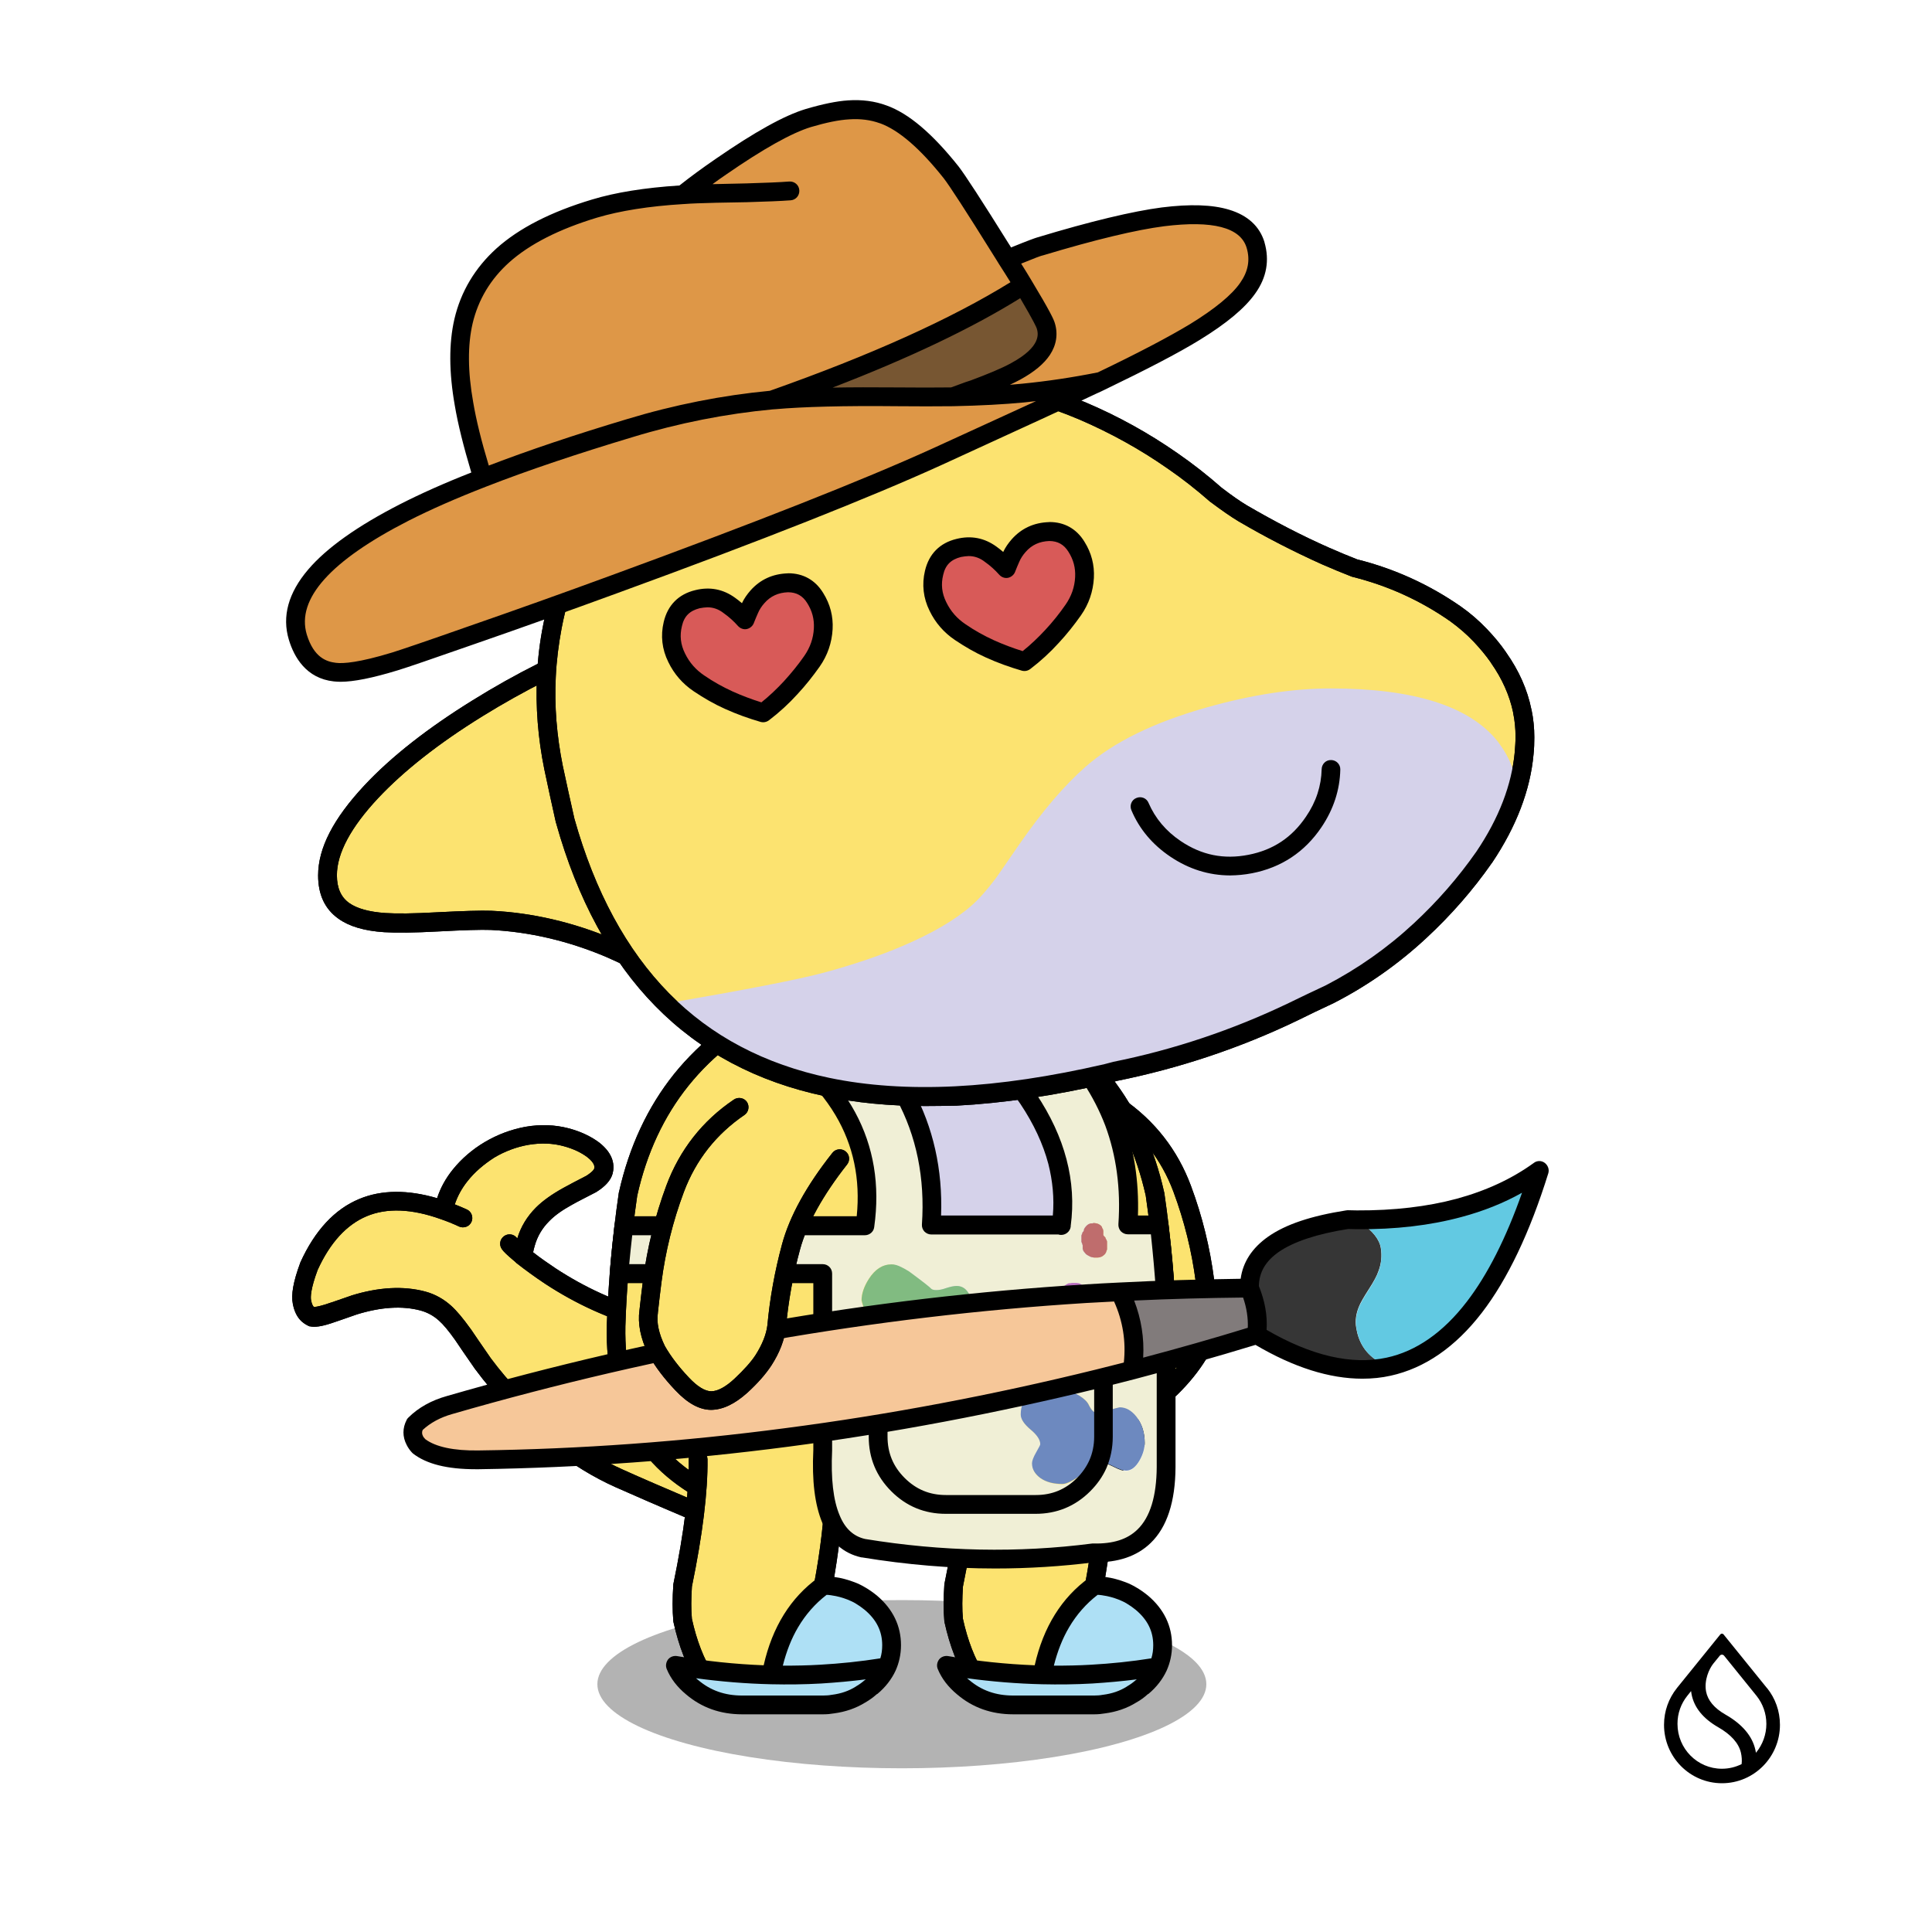 <svg version="1.1" xmlns="http://www.w3.org/2000/svg" xmlns:xlink="http://www.w3.org/1999/xlink" x="0px" y="0px" viewBox="0 0 3000 3000"><ellipse opacity="0.3" cx="1400.4" cy="2615.2" rx="472.8" ry="130.6"></ellipse><g transform="matrix(-2.917, 0, 0, 2.917, 1880.95,1719.3)"><g transform="matrix(1, 0, 0, 1, 0, 0)"><path fill="#FCE370" d="M15.6,43.5c-6,16-10,32.3-12.1,49.1c-0.7,5.4-1.3,10.8-1.9,16.1c-0.9,6.2,0.5,13.1,4.2,20.7 c3.4,6,8,12,13.5,17.8c5.6,5.9,10.8,8.9,15.5,8.9c4.8,0,10-2.7,15.8-8.1c5.4-5,9.3-9.5,11.9-13.5c4-6.2,6.3-12.2,7-18.1 c1.2-14,3.8-28.1,7.7-42.3c3.9-14.2,12.5-29.8,25.9-46.8L49.7,0C33.7,10.8,22.4,25.3,15.6,43.5z"></path><path d="M34.8,161.1C34.8,161.1,34.8,161,34.8,161.1c6.2,0,12.5-3.1,19.2-9.4c5.7-5.3,9.9-10,12.7-14.4c4.4-6.8,7-13.6,7.8-20.2c0-0.1,0-0.1,0-0.2c1.2-13.6,3.7-27.6,7.5-41.5c3.7-13.5,12.1-28.7,25-45.1c1.7-2.2,1.3-5.3-0.8-7c-2.2-1.7-5.3-1.3-7,0.8C85.5,41.6,76.5,57.9,72.4,72.7c-3.9,14.5-6.5,29-7.8,43.1c-0.6,5-2.7,10.4-6.3,15.9c-2.4,3.7-6.1,7.9-11.1,12.5c-4.7,4.4-9,6.7-12.4,6.7c0,0,0,0,0,0c-3.3,0-7.4-2.5-11.9-7.3c-5.3-5.5-9.5-11.2-12.8-16.8c-3.2-6.6-4.4-12.5-3.7-17.6c0-0.1,0-0.1,0-0.2c0.6-5.3,1.2-10.7,1.9-16.1c2.1-16.3,6.1-32.4,11.9-48c6.4-17.1,17.2-30.9,32.3-41.1c2.3-1.5,2.9-4.7,1.3-6.9c-1.5-2.3-4.7-2.9-6.9-1.3C30.1,7.2,18,22.7,10.9,41.7C4.8,58,0.7,74.8-1.5,91.9c-0.7,5.4-1.3,10.8-1.9,16.1c-1.1,7.1,0.5,15,4.7,23.5c0,0.1,0.1,0.2,0.1,0.3c3.6,6.3,8.4,12.7,14.3,18.8C22.3,157.7,28.5,161,34.8,161.1z M5.7,129.4L5.7,129.4L5.7,129.4z"></path></g></g><g transform="matrix(-2.917, 0, 0, 2.917, 1880.95,1719.3)"><g transform="matrix( 1, 0, 0, 1, 0,0) "><path d="M34.8,161.1C34.8,161.1,34.8,161,34.8,161.1c6.2,0,12.5-3.1,19.2-9.4c5.7-5.3,9.9-10,12.7-14.4c4.4-6.8,7-13.6,7.8-20.2c0-0.1,0-0.1,0-0.2c1.2-13.6,3.7-27.6,7.5-41.5c3.7-13.5,12.1-28.7,25-45.1c1.7-2.2,1.3-5.3-0.8-7c-2.2-1.7-5.3-1.3-7,0.8C85.5,41.6,76.5,57.9,72.4,72.7c-3.9,14.5-6.5,29-7.8,43.1c-0.6,5-2.7,10.4-6.3,15.9c-2.4,3.7-6.1,7.9-11.1,12.5c-4.7,4.4-9,6.7-12.4,6.7c0,0,0,0,0,0c-3.3,0-7.4-2.5-11.9-7.3c-5.3-5.5-9.5-11.2-12.8-16.8c-3.2-6.6-4.4-12.5-3.7-17.6c0-0.1,0-0.1,0-0.2c0.6-5.3,1.2-10.7,1.9-16.1c2.1-16.3,6.1-32.4,11.9-48c6.4-17.1,17.2-30.9,32.3-41.1c2.3-1.5,2.9-4.7,1.3-6.9c-1.5-2.3-4.7-2.9-6.9-1.3C30.1,7.2,18,22.7,10.9,41.7C4.8,58,0.7,74.8-1.5,91.9c-0.7,5.4-1.3,10.8-1.9,16.1c-1.1,7.1,0.5,15,4.7,23.5c0,0.1,0.1,0.2,0.1,0.3c3.6,6.3,8.4,12.7,14.3,18.8C22.3,157.7,28.5,161,34.8,161.1z M5.7,129.4L5.7,129.4L5.7,129.4z"></path></g></g><svg version="1.1" id="jacket_x5F_artistapron" xmlns="http://www.w3.org/2000/svg" xmlns:xlink="http://www.w3.org/1999/xlink" x="0px" y="0px" viewBox="0 0 3000 3000" xml:space="preserve"></svg><g transform="matrix(2.917, 0, 0, 2.917, 468.15,1761.65)"><g transform="matrix(1, 0, 0, 1, 0, 0)"><path fill="#FCE370" d="M240.4,104.4c-0.7-0.2-2.8-0.2-6.2-0.1c-4.9,0-9-0.1-12.2-0.2c-13.4-0.5-26.4-2.4-39-5.8 c-17.4-4.7-34.2-12.3-50.5-23c-5.3-3.5-10.3-7.1-14.8-10.7c-0.1-0.1-0.2-0.2-0.3-0.3c-3.4-2.8-5.6-4.8-6.6-6.1 c1,1.2,3.2,3.2,6.6,6.1c0.1,0.1,0.2,0.2,0.3,0.3c0.3-1.4,0.9-3.7,1.7-6.8c1.5-5.8,4.5-10.9,9-15.3c3.3-3.3,7.7-6.4,13.2-9.5 c3-1.7,7.2-3.9,12.6-6.6c3.8-2.3,6-4.6,6.6-6.8c1.1-4-0.7-7.7-5.3-11.3c-3.8-3-8.7-5.2-14.5-6.7c-6.6-1.8-13.5-2-20.8-0.7 c-7,1.2-13.6,3.7-19.9,7.4c-6.2,3.7-11.4,8.1-15.7,13.4c-4.4,5.6-7.3,11.5-8.5,17.6l-0.3,1c3.3,1.2,6.8,2.6,10.3,4.2 c-3.6-1.6-7-3-10.3-4.2C42.2,28.5,18.4,38.4,3.9,70.2C0.7,79-0.6,85.4,0.2,89.2c0.9,4.3,2.6,6.8,5.2,7.5 c1.6,0.4,4.5-0.1,8.6-1.4c2.6-0.8,7.1-2.4,13.6-4.7c13.8-4.3,26.1-5,36.8-2.2c4.4,1.2,8.3,3.3,11.8,6.4 c2.7,2.4,5.9,6.2,9.5,11.3c2.1,3,5.7,8.2,10.8,15.7c5.1,6.8,10.4,13.2,16.1,19c8.8,9.1,16.8,16.5,23.9,22.2 c10.4,8.2,21.2,14.9,32.5,19.9c9.5,4.2,21.7,9.5,36.7,15.8c2.6,1,4.8,2,6.6,2.9c1.5-1.1,2.9-2.1,4.3-3.2 c7.2-5.6,13.2-11.4,17.9-17.7c6.5-8.5,11.3-18.5,14.4-30.1c2.8-10.6,2.9-21.1,0.3-31.3c-1-4.1-2.4-7.6-4.2-10.4 C243.6,106.4,242,104.8,240.4,104.4z"></path><path d="M212.3,206.8c-0.8,0-1.5-0.2-2.2-0.5c-1.7-0.8-3.8-1.8-6.2-2.7c0,0-0.1,0-0.1,0c-14.9-6.3-27.2-11.7-36.7-15.9 c-11.6-5.2-22.9-12.1-33.6-20.5c-7.3-5.8-15.5-13.4-24.4-22.6c-5.8-6-11.4-12.6-16.5-19.5c0,0-0.1-0.1-0.1-0.1 c-5.1-7.3-8.7-12.6-10.7-15.6c-3.4-4.8-6.3-8.3-8.7-10.4c-2.9-2.6-6.1-4.3-9.7-5.3c-9.7-2.6-21.1-1.9-34,2.1 c-6.4,2.3-11,3.8-13.6,4.7c-5.2,1.7-8.7,2.2-11.4,1.6c-0.1,0-0.1,0-0.2,0C1,100.7-3.1,98-4.6,90.2c-1-4.9,0.2-11.8,3.9-21.8 c0-0.1,0.1-0.2,0.1-0.3c7.7-17,18.3-28.4,31.4-33.8c11.8-4.9,25.7-5,41.4-0.4c1.7-5.3,4.5-10.5,8.4-15.3c0,0,0,0,0,0 c4.6-5.7,10.4-10.7,17-14.6c6.8-4,14-6.7,21.6-8.1c8-1.4,15.7-1.1,23,0.8c6.4,1.7,11.9,4.3,16.3,7.6c7.9,6.2,8.2,12.4,7.1,16.6 c-1,3.5-3.8,6.7-8.8,9.8c-0.1,0.1-0.2,0.1-0.4,0.2c-5.2,2.7-9.4,4.8-12.4,6.5c0,0,0,0,0,0c-5.1,2.8-9.2,5.7-12.1,8.7 c-3.8,3.8-6.3,8.1-7.7,13c-0.4,1.4-0.7,2.5-0.9,3.6c3.7,2.9,7.7,5.7,11.9,8.5c15.7,10.3,32.2,17.8,49,22.3 c12.2,3.3,25,5.1,37.9,5.6c3.2,0.1,7.2,0.2,12,0.2c5.4-0.2,6.7,0,7.5,0.2c0,0,0.1,0,0.1,0c2.9,0.8,5.5,3.1,7.8,6.9 c2,3.2,3.6,7.2,4.7,11.8c2.8,11,2.7,22.4-0.3,33.8c-3.3,12.2-8.4,23-15.3,31.9c-5,6.5-11.3,12.8-18.9,18.6 c-1.5,1.1-3,2.2-4.5,3.3C214.4,206.5,213.4,206.8,212.3,206.8z M207.7,194.3c1.5,0.6,2.8,1.2,4.1,1.7c0.6-0.5,1.3-0.9,1.9-1.4 c6.8-5.3,12.6-10.9,17-16.7c6-7.9,10.6-17.5,13.5-28.4c2.6-9.7,2.7-19.4,0.3-28.8c0,0,0,0,0,0c-0.9-3.6-2.1-6.6-3.6-9 c0,0,0-0.1-0.1-0.1c-0.9-1.5-1.5-2.2-1.8-2.4c-0.6,0-1.9-0.1-4.8,0c0,0-0.1,0-0.1,0c-4.9,0-9.1-0.1-12.5-0.2 c-13.7-0.5-27.2-2.5-40.1-6c-17.8-4.8-35.3-12.7-51.9-23.6c-5.4-3.6-10.5-7.3-15.2-11c-0.1-0.1-0.2-0.2-0.3-0.3 c-0.1-0.1-0.2-0.1-0.2-0.2c-4.8-4-6.4-5.7-7.1-6.7c-1.7-2.2-1.3-5.3,0.9-7c2.2-1.7,5.3-1.3,7,0.9c0,0.1,0.1,0.1,0.2,0.2 c1.8-6.1,5.2-11.7,9.9-16.4c3.6-3.6,8.4-7,14.3-10.3c3-1.7,7.3-3.9,12.5-6.6c3.8-2.4,4.2-3.7,4.2-3.8c0.2-0.7,0.7-2.7-3.6-6.1 c-3.3-2.5-7.5-4.5-12.7-5.9c0,0,0,0,0,0c-5.8-1.6-12.1-1.8-18.7-0.7c-6.3,1.1-12.5,3.4-18.2,6.8C97,15.9,92.2,20,88.4,24.8 c-3.2,4-5.4,8.2-6.8,12.4c2.1,0.8,4.2,1.7,6.4,2.7c2.5,1.1,3.6,4.1,2.5,6.6c-1.1,2.5-4.1,3.6-6.6,2.5c-3.4-1.6-6.7-2.9-9.9-4 c0,0,0,0,0,0c-15.4-5.5-28.6-6-39.3-1.5C24,48,15.2,57.6,8.6,72.1C4.8,82.3,4.8,86.6,5.1,88.2c0.4,2.2,1.1,3.4,1.6,3.6 c0.4,0,2-0.1,5.9-1.3c2.6-0.8,7.1-2.4,13.5-4.6c0.1,0,0.1,0,0.2-0.1c14.7-4.6,28-5.3,39.6-2.2c5.2,1.4,9.8,4,13.8,7.6 c3,2.7,6.3,6.7,10.2,12.1c0,0,0,0.1,0.1,0.1c2,3,5.6,8.2,10.7,15.6c4.9,6.6,10.2,12.8,15.6,18.5c8.6,8.9,16.5,16.2,23.5,21.8 c10,7.9,20.6,14.4,31.5,19.2C180.6,182.7,192.9,188,207.7,194.3z M238.9,109.2C238.9,109.2,238.9,109.2,238.9,109.2 S238.9,109.2,238.9,109.2z"></path></g></g>=<g transform="matrix( 2.917, 0, 0, 2.917, 468.15,1761.65) "><g transform="matrix( 1, 0, 0, 1, 0,0) "><path d="M212.3,206.8c-0.8,0-1.5-0.2-2.2-0.5c-1.7-0.8-3.8-1.8-6.2-2.7h-0.1c-14.9-6.3-27.2-11.7-36.7-15.9 c-11.6-5.2-22.9-12.1-33.6-20.5c-7.3-5.8-15.5-13.4-24.4-22.6c-5.8-6-11.4-12.6-16.5-19.5l-0.1-0.1c-5.1-7.3-8.7-12.6-10.7-15.6 c-3.4-4.8-6.3-8.3-8.7-10.4c-2.9-2.6-6.1-4.3-9.7-5.3c-9.7-2.6-21.1-1.9-34,2.1c-6.4,2.3-11,3.8-13.6,4.7 c-5.2,1.7-8.7,2.2-11.4,1.6c-0.1,0-0.1,0-0.2,0C1,100.7-3.1,98-4.6,90.2c-1-4.9,0.2-11.8,3.9-21.8c0-0.1,0.1-0.2,0.1-0.3 c7.7-17,18.3-28.4,31.4-33.8c11.8-4.9,25.7-5,41.4-0.4c1.7-5.3,4.5-10.5,8.4-15.3l0,0C85.2,12.9,91,7.9,97.6,4 c6.8-4,14-6.7,21.6-8.1c8-1.4,15.7-1.1,23,0.8c6.4,1.7,11.9,4.3,16.3,7.6c7.9,6.2,8.2,12.4,7.1,16.6c-1,3.5-3.8,6.7-8.8,9.8 c-0.1,0.1-0.2,0.1-0.4,0.2c-5.2,2.7-9.4,4.8-12.4,6.5l0,0c-5.1,2.8-9.2,5.7-12.1,8.7c-3.8,3.8-6.3,8.1-7.7,13 c-0.4,1.4-0.7,2.5-0.9,3.6c3.7,2.9,7.7,5.7,11.9,8.5c15.7,10.3,32.2,17.8,49,22.3c12.2,3.3,25,5.1,37.9,5.6 c3.2,0.1,7.2,0.2,12,0.2c5.4-0.2,6.7,0,7.5,0.2h0.1c2.9,0.8,5.5,3.1,7.8,6.9c2,3.2,3.6,7.2,4.7,11.8c2.8,11,2.7,22.4-0.3,33.8 c-3.3,12.2-8.4,23-15.3,31.9c-5,6.5-11.3,12.8-18.9,18.6c-1.5,1.1-3,2.2-4.5,3.3C214.4,206.5,213.4,206.8,212.3,206.8z  M207.7,194.3c1.5,0.6,2.8,1.2,4.1,1.7c0.6-0.5,1.3-0.9,1.9-1.4c6.8-5.3,12.6-10.9,17-16.7c6-7.9,10.6-17.5,13.5-28.4 c2.6-9.7,2.7-19.4,0.3-28.8l0,0c-0.9-3.6-2.1-6.6-3.6-9c0,0,0-0.1-0.1-0.1c-0.9-1.5-1.5-2.2-1.8-2.4c-0.6,0-1.9-0.1-4.8,0h-0.1 c-4.9,0-9.1-0.1-12.5-0.2c-13.7-0.5-27.2-2.5-40.1-6c-17.8-4.8-35.3-12.7-51.9-23.6c-5.4-3.6-10.5-7.3-15.2-11 c-0.1-0.1-0.2-0.2-0.3-0.3c-0.1-0.1-0.2-0.1-0.2-0.2c-4.8-4-6.4-5.7-7.1-6.7c-1.7-2.2-1.3-5.3,0.9-7c2.2-1.7,5.3-1.3,7,0.9 c0,0.1,0.1,0.1,0.2,0.2c1.8-6.1,5.2-11.7,9.9-16.4c3.6-3.6,8.4-7,14.3-10.3c3-1.7,7.3-3.9,12.5-6.6c3.8-2.4,4.2-3.7,4.2-3.8 c0.2-0.7,0.7-2.7-3.6-6.1c-3.3-2.5-7.5-4.5-12.7-5.9l0,0c-5.8-1.6-12.1-1.8-18.7-0.7c-6.3,1.1-12.5,3.4-18.2,6.8 C97,15.9,92.2,20,88.4,24.8c-3.2,4-5.4,8.2-6.8,12.4c2.1,0.8,4.2,1.7,6.4,2.7c2.5,1.1,3.6,4.1,2.5,6.6s-4.1,3.6-6.6,2.5 c-3.4-1.6-6.7-2.9-9.9-4l0,0c-15.4-5.5-28.6-6-39.3-1.5S15.2,57.6,8.6,72.1C4.8,82.3,4.8,86.6,5.1,88.2c0.4,2.2,1.1,3.4,1.6,3.6 c0.4,0,2-0.1,5.9-1.3c2.6-0.8,7.1-2.4,13.5-4.6c0.1,0,0.1,0,0.2-0.1c14.7-4.6,28-5.3,39.6-2.2c5.2,1.4,9.8,4,13.8,7.6 c3,2.7,6.3,6.7,10.2,12.1c0,0,0,0.1,0.1,0.1c2,3,5.6,8.2,10.7,15.6c4.9,6.6,10.2,12.8,15.6,18.5c8.6,8.9,16.5,16.2,23.5,21.8 c10,7.9,20.6,14.4,31.5,19.2C180.6,182.7,192.9,188,207.7,194.3z M238.9,109.2L238.9,109.2L238.9,109.2z"></path></g></g><g transform="matrix(2.917, 0, 0, 2.917, 1463.45,1961.9)"><g transform="matrix(1, 0, 0, 1, 0, 0)"><path fill="#FCE370" d="M6,171.3c-0.5,6.9-0.5,13.1-0.1,18.6c2.6,12.2,6.7,22.6,12.1,31.2c5.5,8.6,11.4,12.6,17.6,11.8
					c6.3-0.7,12.6-4.2,18.9-10.5c6.2-6.3,11.5-13.7,15.8-22.4c0.7-1.3,1.3-2.6,1.9-3.9c3.8-8.9,6.7-17.2,8.7-24.7
					c3.3-18,5.3-35.2,6.1-51.5c0.2-5.5,0.3-9,0.3-10.5l-73.1-5C14.5,121.4,11.8,143.8,6,171.3z"></path><path d="M34.3,238.1c-7.5,0-14.3-4.8-20.3-14.2C8.2,214.8,3.9,203.7,1.1,191c0-0.2-0.1-0.4-0.1-0.6c-0.5-5.7-0.5-12.3,0-19.4
				c0-0.2,0-0.4,0.1-0.7c5.6-27.1,8.4-49.3,8.1-65.9c0-2.8,2.2-5,4.9-5.1c0,0,0,0,0.1,0c2.7,0,5,2.2,5,4.9
				c0.2,17.3-2.6,40.1-8.3,67.8c-0.4,6.4-0.5,12.1,0,17.2c2.5,11.4,6.3,21.3,11.4,29.3c4.3,6.8,8.6,10,12.8,9.5
				c5.1-0.6,10.5-3.7,15.9-9.1c5.8-5.8,10.8-13,14.9-21.1c0,0,0-0.1,0-0.1c0.6-1.2,1.2-2.4,1.7-3.6c3.7-8.6,6.5-16.6,8.4-23.8
				c3.3-17.6,5.3-34.6,5.9-50.7c0.2-5.4,0.3-8.9,0.3-10.4c0.1-2.8,2.3-4.9,5.1-4.9c2.8,0.1,5,2.3,4.9,5.1c0,1.6-0.1,5-0.4,10.6
				c-0.7,16.6-2.8,34.2-6.1,52.3c0,0.1-0.1,0.3-0.1,0.4c-2.1,7.7-5.1,16.3-8.9,25.4c-0.6,1.4-1.3,2.9-2,4.2
				c-4.5,9.1-10.1,17.1-16.7,23.7c-7,7.1-14.4,11.1-21.8,12C35.7,238,35,238.1,34.3,238.1z"></path></g></g><g transform="matrix( 2.917, 0, 0, 2.917, 1463.45,1961.9)"><g transform="matrix( 1, 0, 0, 1, 0,0) "><path d="M34.3,238.1c-7.5,0-14.3-4.8-20.3-14.2C8.2,214.8,3.9,203.7,1.1,191c0-0.2-0.1-0.4-0.1-0.6c-0.5-5.7-0.5-12.3,0-19.4     c0-0.2,0-0.4,0.1-0.7c5.6-27.1,8.4-49.3,8.1-65.9c0-2.8,2.2-5,4.9-5.1c2.8,0,5,2.2,5.1,4.9c0.2,17.3-2.6,40.1-8.3,67.8     c-0.4,6.4-0.5,12.1,0,17.2c2.5,11.4,6.3,21.3,11.4,29.3c4.3,6.8,8.6,10,12.8,9.5c5.1-0.6,10.5-3.7,15.9-9.1     c5.8-5.8,10.8-13,14.9-21.1v-0.1c0.6-1.2,1.2-2.4,1.7-3.6c3.7-8.6,6.5-16.6,8.4-23.8c3.3-17.6,5.3-34.6,5.9-50.7     c0.2-5.4,0.3-8.9,0.3-10.4c0.1-2.7,2.3-4.9,5-4.9h0.1c2.8,0.1,5,2.3,4.9,5.1c0,1.6-0.1,5-0.4,10.6c-0.7,16.6-2.8,34.2-6.1,52.3     c0,0.1-0.1,0.3-0.1,0.4c-2.1,7.7-5.1,16.3-8.9,25.4c-0.6,1.4-1.3,2.9-2,4.2c-4.5,9.1-10.1,17.1-16.7,23.7     c-7,7.1-14.4,11.1-21.8,12C35.7,238,35,238.1,34.3,238.1z"></path></g></g><g transform="matrix(2.917, 0, 0, 2.917, 1181.8,460.1)"><g transform="matrix(1, 0, 0, 1, 0, 0)"><path fill="#FCE370" d="M-52.8,174.8c-8.8,2.5-18.1,5.6-28.1,9.5c-24,9.4-47.4,21.1-70,35.1c-23.6,14.6-42.5,29.4-56.6,44.4      c-15.5,16.5-23.2,31.3-23.2,44.5c0,8.5,2.9,14.8,8.7,18.9c4.9,3.5,12.1,5.6,21.8,6.2c6.2,0.4,15.6,0.3,28.2-0.4      c13.5-0.7,22.9-1,28.3-0.8c21.2,1,42.3,5.9,63.3,14.8c7.8,3.4,14.7,6.8,20.7,10.4c-1.6-4.8-3.1-9.7-4.5-14.7      c-2.3-10.3-4.6-20.8-6.7-31.4c-5.7-27.9-6-55.4-0.8-82.4C-67.9,209.6-61.6,191.5-52.8,174.8z"></path><path d="M-59.7,362.5c-0.9,0-1.7-0.2-2.5-0.7c-5.8-3.4-12.6-6.8-20.2-10.1c-20.3-8.6-41-13.4-61.5-14.4     c-5.2-0.2-14.6,0.1-27.8,0.8c-13,0.7-22.4,0.8-28.9,0.4c-10.7-0.7-18.7-3.1-24.4-7.2c-7.2-5.1-10.8-12.8-10.8-23     c0-14.6,8.1-30.2,24.6-47.9c14.3-15.3,33.7-30.5,57.6-45.3c22.8-14.2,46.6-26.1,70.8-35.6c10.1-3.9,19.7-7.2,28.6-9.7     c2.7-0.7,5.4,0.8,6.2,3.5c0.7,2.7-0.8,5.4-3.5,6.2c-8.6,2.4-17.9,5.6-27.7,9.4c-23.6,9.2-46.9,20.9-69.2,34.7     c-23.1,14.3-41.8,29-55.5,43.6c-14.5,15.5-21.9,29.3-21.9,41c0,6.8,2.2,11.7,6.6,14.8c0,0,0,0,0,0c4.1,2.9,10.5,4.7,19.2,5.3     c5.9,0.4,15.2,0.3,27.6-0.4c13.8-0.7,23.2-1,28.8-0.8c0,0,0,0,0,0c21.7,1,43.6,6.1,65,15.1c0,0,0,0,0,0c8,3.4,15.1,7,21.3,10.7     c2.4,1.4,3.2,4.5,1.8,6.8C-56.3,361.6-57.9,362.5-59.7,362.5z"></path></g></g><g transform="matrix( 2.917, 0, 0, 2.917, 1181.8,460.1) "><g transform="matrix( 1, 0, 0, 1, 0,0) "><path d="M-59.7,362.5c-0.9,0-1.7-0.2-2.5-0.7c-5.8-3.4-12.6-6.8-20.2-10.1c-20.3-8.6-41-13.4-61.5-14.4 c-5.2-0.2-14.6,0.1-27.8,0.8c-13,0.7-22.4,0.8-28.9,0.4c-10.7-0.7-18.7-3.1-24.4-7.2c-7.2-5.1-10.8-12.8-10.8-23 c0-14.6,8.1-30.2,24.6-47.9c14.3-15.3,33.7-30.5,57.6-45.3c22.8-14.2,46.6-26.1,70.8-35.6c10.1-3.9,19.7-7.2,28.6-9.7 c2.7-0.7,5.4,0.8,6.2,3.5c0.7,2.7-0.8,5.4-3.5,6.2c-8.6,2.4-17.9,5.6-27.7,9.4c-23.6,9.2-46.9,20.9-69.2,34.7 c-23.1,14.3-41.8,29-55.5,43.6c-14.5,15.5-21.9,29.3-21.9,41c0,6.8,2.2,11.7,6.6,14.8l0,0c4.1,2.9,10.5,4.7,19.2,5.3 c5.9,0.4,15.2,0.3,27.6-0.4c13.8-0.7,23.2-1,28.8-0.8l0,0c21.7,1,43.6,6.1,65,15.1l0,0c8,3.4,15.1,7,21.3,10.7 c2.4,1.4,3.2,4.5,1.8,6.8C-56.3,361.6-57.9,362.5-59.7,362.5z"></path></g></g><g transform="matrix(2.917, 0, 0, 2.917, 956.5,1516.1)"><g transform="matrix(1, 0, 0, 1, 0, 0)"><path fill="#FCE370" d="M156.9,0.3c-0.5,0-1-0.1-1.5-0.1c0.3,0,0.5,0.1,0.8,0.1C156.5,0.3,156.7,0.3,156.9,0.3L156.9,0.3L156.9,0.3 M155.4,0.2H155c-0.3,0-0.7,0-1,0c0.7,0.1,1.5,0.1,2.2,0.1C156,0.2,155.7,0.2,155.4,0.2 M209,15.8c-1.3-0.7-2.7-1.3-4.1-2      c-15-7.2-31.1-11.7-48.1-13.4h-0.1c-0.2,0-0.4-0.1-0.7-0.1c-0.7,0-1.5-0.1-2.2-0.1l-2.6,0c-0.2,0-0.4,0-0.6,0h-1.4      c-0.3,0-0.7,0-1,0H145c-0.3,0-0.7,0-1.1,0c0,0-0.1,0-0.1,0h-1.2c-0.4,0-0.8,0-1.1,0c-1.1,0-2.1,0.1-3.2,0.1c-0.3,0-0.6,0-0.9,0      c-0.1,0-0.2,0-0.3,0c-13.3,1.3-26,4.3-38.2,8.9c-3.6,1.4-7.1,2.9-10.6,4.6C44.2,34.9,16.9,69,6.4,115.9      c-3.5,24-5.6,47.3-6.4,70.2c-0.4,22.1,3.9,40.8,13,56c18.4,30.8,56.3,47.6,113.6,50.2c2.7,0.1,5.4,0.2,8.2,0.3      c0.5,0,1.1,0,1.6,0l5.4,0.1c0.3,0,0.7,0,1.1,0h0.9c0.1,0,0.1,0,0.1,0h1.1c0.3,0,0.5,0,0.8,0h2.9c0.2,0,0.4,0,0.5,0      c0,0,0.1,0,0.2,0c0.6,0,1.3,0,1.9,0l5.4-0.1c0.5,0,1.1,0,1.6,0c2.4-0.1,4.8-0.1,7.1-0.2l20.4-1.6l19.2-3      c0.9-0.2,1.8-0.3,2.6-0.5c6.9-1.5,13.4-3.3,19.4-5.4c24.4-8.4,42-21.7,52.9-39.8c9.1-15.2,13.5-33.9,13.1-56      c-0.8-22.8-2.9-46.2-6.4-70.2C276.7,70.4,250.7,37,209,15.8z"></path><path d="M151.4,297.8h-9.5c0,0-0.1,0-0.1,0l-5.4-0.1h-1.6c0,0-0.1,0-0.1,0c-2.8-0.1-5.6-0.2-8.3-0.3c-29.2-1.4-53.8-6.4-73.2-15 c-19.8-8.8-34.8-21.5-44.5-37.7C-0.7,228.7-5.4,209-4.9,186c0,0,0-0.1,0-0.1c0.8-22.9,2.9-46.7,6.4-70.7c0-0.1,0-0.2,0.1-0.4 C7,90.7,16.8,69.6,30.9,52C45,34.5,63.6,20.1,86.2,9.2c3.6-1.7,7.3-3.3,11-4.7c12.5-4.8,25.7-7.9,39.4-9.2c0,0,0.1,0,0.1,0l0.3,0 c0.3,0,0.6,0,0.8-0.1c0.1,0,0.2,0,0.3,0l3-0.1c0.4,0,0.9-0.1,1.4-0.1h8.2c0.3,0,0.7,0,1,0.1l2.4,0.1c0.1,0,0.1,0,0.2,0 c0.3,0,0.7,0,1,0l0.4,0c0,0,0.1,0,0.1,0c0,0,0.1,0,0.1,0c0.3,0,0.6,0.1,0.9,0.1c0,0,0,0,0,0c0.2,0,0.5,0.1,0.7,0.1 c17.5,1.8,34.2,6.4,49.7,13.9c1.4,0.7,2.8,1.4,4.2,2.1c21.4,10.9,39,25.2,52.4,42.4c13.4,17.2,22.8,37.8,28,61.1 c0,0.1,0.1,0.2,0.1,0.4c3.5,24,5.7,47.8,6.4,70.7c0,0,0,0.1,0,0.1c0.4,23-4.2,42.7-13.8,58.7c-11.4,19.2-30.1,33.3-55.6,42 c-6.2,2.1-13,4-20,5.5c-0.9,0.2-1.8,0.4-2.6,0.5c-0.1,0-0.1,0-0.2,0l-19.2,3c-0.1,0-0.3,0-0.4,0l-20.3,1.6c-0.1,0-0.2,0-0.2,0 c-2.4,0.1-4.8,0.1-7.2,0.2c0,0-0.1,0-0.1,0h-1.6L151.4,297.8C151.5,297.8,151.5,297.8,151.4,297.8z M141.9,287.8h9.5l5.4-0.1 c0,0,0.1,0,0.1,0h1.5c2.3-0.1,4.7-0.1,7-0.2l20-1.6l19-3c0.8-0.2,1.6-0.3,2.4-0.5c6.6-1.4,13-3.2,18.8-5.2 c23.2-7.9,40.1-20.6,50.3-37.7c8.6-14.4,12.7-32.3,12.4-53.4c-0.8-22.4-2.9-45.8-6.3-69.4c-4.9-21.8-13.7-41-26.1-57 c-12.5-16-29-29.4-49-39.6c-1.3-0.7-2.6-1.3-4-2c-14.4-6.9-30-11.3-46.3-12.9c-0.1,0-0.3,0-0.4,0c-0.1,0-0.3,0-0.4-0.1 c-0.7,0-1.3-0.1-2-0.1L151.2,5c-0.2,0-0.4,0-0.6,0h-8c-0.2,0-0.4,0-0.6,0c-0.1,0-0.2,0-0.3,0l-3.1,0.1c-0.2,0-0.5,0-0.8,0.1 l-0.3,0c-12.8,1.2-25.1,4.1-36.8,8.6c-3.5,1.3-6.9,2.8-10.3,4.4c-21.3,10.2-38.7,23.7-51.8,40c-13.1,16.3-22.3,36-27.3,58.6 c-3.4,23.6-5.6,46.9-6.3,69.4c-0.4,21.1,3.8,39,12.3,53.4c8.6,14.4,22.1,25.8,39.9,33.7c18.3,8.1,41.7,12.9,69.6,14.2 c2.6,0.1,5.3,0.2,8,0.3h1.5c0,0,0.1,0,0.1,0L141.9,287.8z"></path></g></g><g transform="matrix(2.917, 0, 0, 2.917, 956.5,1516.1)"><g transform="matrix(1, 0, 0, 1, 0, 0)"><g fill="#D5D2EA"><path d="M156.9,0.4L156.9,0.4c-0.6-0.1-1.3-0.2-1.9-0.2c-0.3,0-0.7,0-1,0c0.7,0.1,1.5,0.1,2.2,0.1 C156.5,0.3,156.7,0.3,156.9,0.4z"></path><path d="M254.5,175c0-0.2,0-0.3,0.1-0.5c0-1,0.1-2,0.1-3.1c0-1,0-2-0.1-3.1V50.4C241.5,35.6,225,23.3,205,13.8 c-15-7.2-31.1-11.7-48.1-13.4c-0.2,0-0.5-0.1-0.8-0.1c-0.7,0-1.5-0.1-2.2-0.1l-2.6,0c-0.2,0-0.4,0-0.6,0h-1.4c-0.3,0-0.7,0-1,0 h-0.2v164.6c-0.2,2.2-0.2,4.5-0.2,6.8c0,2.1,0.1,4.1,0.2,6.2c1.1,15.6,6.2,29.1,15.4,40.4c10.5,12.9,23.1,19.4,37.8,19.4 c14.7,0,27.3-6.5,37.7-19.4C248.7,206,253.9,191.7,254.5,175z"></path></g><path d="M151.4,297.8h-9.5c0,0-0.1,0-0.1,0l-5.4-0.1h-1.6c0,0-0.1,0-0.1,0c-2.8-0.1-5.6-0.2-8.3-0.3c-29.2-1.4-53.8-6.4-73.2-15 c-19.8-8.8-34.8-21.5-44.5-37.7C-0.7,228.7-5.4,209-4.9,186c0,0,0-0.1,0-0.1c0.8-22.9,2.9-46.7,6.4-70.7c0-0.1,0-0.2,0.1-0.4 C7,90.7,16.8,69.6,30.9,52C45,34.5,63.6,20.1,86.2,9.2c3.6-1.7,7.3-3.3,11-4.7c12.5-4.8,25.7-7.9,39.4-9.2c0,0,0.1,0,0.1,0l0.3,0 c0.3,0,0.5,0,0.8-0.1c0.1,0,0.2,0,0.3,0l3-0.1c0.4,0,0.9-0.1,1.4-0.1h8.2c0.3,0,0.7,0,1,0.1l2.4,0.1c0.1,0,0.1,0,0.2,0 c0.3,0,0.6,0,1,0c0.5,0,1,0.1,1.5,0.1c0,0,0,0,0,0c0.2,0,0.4,0.1,0.7,0.1c17.5,1.8,34.2,6.4,49.7,13.9c1.4,0.7,2.8,1.4,4.2,2.1 c21.4,10.9,39,25.2,52.4,42.4c13.4,17.2,22.8,37.8,28,61.1c0,0.1,0.1,0.2,0.1,0.4c3.5,24,5.7,47.8,6.4,70.7c0,0,0,0.1,0,0.1 c0.4,23-4.2,42.7-13.8,58.7c-11.4,19.2-30.1,33.3-55.6,42c-6.2,2.1-13,4-20,5.5c-0.9,0.2-1.8,0.4-2.6,0.5c-0.1,0-0.1,0-0.2,0 l-19.2,3c-0.1,0-0.3,0-0.4,0l-20.3,1.6c-0.1,0-0.2,0-0.2,0c-2.4,0.1-4.8,0.1-7.2,0.2c0,0-0.1,0-0.1,0h-1.6L151.4,297.8 C151.5,297.8,151.5,297.8,151.4,297.8z M141.9,287.8h9.5l5.4-0.1c0,0,0.1,0,0.1,0h1.5c2.3-0.1,4.7-0.1,7-0.2l20-1.6l19-3 c0.8-0.2,1.6-0.3,2.4-0.5c6.6-1.4,13-3.2,18.8-5.2c23.2-7.9,40.1-20.6,50.3-37.7c8.6-14.4,12.7-32.3,12.4-53.4 c-0.8-22.4-2.9-45.8-6.3-69.4c-4.9-21.8-13.7-41-26.1-57c-12.5-16-29-29.4-49-39.6c-1.3-0.7-2.6-1.3-4-2 c-14.4-6.9-30-11.3-46.3-12.9c-0.1,0-0.3,0-0.4,0c-0.1,0-0.3,0-0.4-0.1c-0.7,0-1.3-0.1-2-0.1L151.2,5c-0.2,0-0.4,0-0.6,0h-8 c-0.2,0-0.4,0-0.6,0c-0.1,0-0.2,0-0.3,0l-3.1,0.1c-0.2,0-0.5,0-0.8,0.1l-0.3,0c-12.8,1.2-25.1,4.1-36.8,8.6 c-3.5,1.3-6.9,2.8-10.3,4.4c-21.3,10.2-38.7,23.7-51.8,40c-13.1,16.3-22.3,36-27.3,58.6c-3.4,23.6-5.6,46.9-6.3,69.4 c-0.4,21.1,3.8,39,12.3,53.4c8.6,14.4,22.1,25.8,39.9,33.7c18.3,8.1,41.7,12.9,69.6,14.2c2.6,0.1,5.3,0.2,8,0.3h1.5 c0,0,0.1,0,0.1,0L141.9,287.8z"></path></g></g><g transform="matrix(2.917, 0, 0, 2.917, 1042.6,1961.9)"><g transform="matrix(1, 0, 0, 1, 0, 0)"><path fill="#FCE370" d="M6,171.3c-0.5,6.9-0.5,13.1-0.1,18.6c2.6,12.2,6.7,22.6,12.1,31.2c5.5,8.6,11.4,12.6,17.6,11.8 c6.3-0.7,12.6-4.2,18.9-10.5c6.2-6.3,11.5-13.7,15.8-22.4c0.7-1.3,1.3-2.6,1.9-3.9c3.8-8.9,6.7-17.2,8.7-24.7 c3.3-18,5.3-35.2,6.1-51.5c0.2-5.5,0.3-9,0.3-10.5l-73.1-5C14.5,121.4,11.8,143.8,6,171.3z"></path><path d="M34.3,238.1c-7.5,0-14.3-4.8-20.3-14.2C8.2,214.8,3.9,203.7,1.1,191c0-0.2-0.1-0.4-0.1-0.6c-0.5-5.7-0.5-12.3,0-19.4 c0-0.2,0-0.4,0.1-0.7c5.6-27.1,8.4-49.3,8.1-65.9c0-2.8,2.2-5,4.9-5.1c2.8,0,5,2.2,5.1,4.9c0.2,17.3-2.6,40.1-8.3,67.8 c-0.4,6.4-0.5,12.1,0,17.2c2.5,11.4,6.3,21.3,11.4,29.3c4.3,6.8,8.6,10,12.8,9.5c5.1-0.6,10.5-3.7,15.9-9.1 c5.8-5.8,10.8-13,14.9-21.1c0,0,0-0.1,0-0.1c0.6-1.2,1.2-2.4,1.7-3.6c3.7-8.6,6.5-16.6,8.4-23.8c3.3-17.6,5.3-34.6,5.9-50.7 c0.2-5.4,0.3-8.9,0.3-10.4c0.1-2.7,2.3-4.9,5-4.9c0,0,0.1,0,0.1,0c2.8,0.1,5,2.3,4.9,5.1c0,1.6-0.1,5-0.4,10.6 c-0.7,16.6-2.8,34.2-6.1,52.3c0,0.1-0.1,0.3-0.1,0.4c-2.1,7.7-5.1,16.3-8.9,25.4c-0.6,1.4-1.3,2.9-2,4.2 c-4.5,9.1-10.1,17.1-16.7,23.7c-7,7.1-14.4,11.1-21.8,12C35.7,238,35,238.1,34.3,238.1z"></path></g></g><g transform="matrix( 2.917, 0, 0, 2.917, 1042.6,1961.9) "><g transform="matrix( 1, 0, 0, 1, 0,0) "><path d="M34.3,238.1c-7.5,0-14.3-4.8-20.3-14.2C8.2,214.8,3.9,203.7,1.1,191c0-0.2-0.1-0.4-0.1-0.6c-0.5-5.7-0.5-12.3,0-19.4     c0-0.2,0-0.4,0.1-0.7c5.6-27.1,8.4-49.3,8.1-65.9c0-2.8,2.2-5,4.9-5.1c2.8,0,5,2.2,5.1,4.9c0.2,17.3-2.6,40.1-8.3,67.8     c-0.4,6.4-0.5,12.1,0,17.2c2.5,11.4,6.3,21.3,11.4,29.3c4.3,6.8,8.6,10,12.8,9.5c5.1-0.6,10.5-3.7,15.9-9.1     c5.8-5.8,10.8-13,14.9-21.1v-0.1c0.6-1.2,1.2-2.4,1.7-3.6c3.7-8.6,6.5-16.6,8.4-23.8c3.3-17.6,5.3-34.6,5.9-50.7     c0.2-5.4,0.3-8.9,0.3-10.4c0.1-2.7,2.3-4.9,5-4.9h0.1c2.8,0.1,5,2.3,4.9,5.1c0,1.6-0.1,5-0.4,10.6c-0.7,16.6-2.8,34.2-6.1,52.3     c0,0.1-0.1,0.3-0.1,0.4c-2.1,7.7-5.1,16.3-8.9,25.4c-0.6,1.4-1.3,2.9-2,4.2c-4.5,9.1-10.1,17.1-16.7,23.7     c-7,7.1-14.4,11.1-21.8,12C35.7,238,35,238.1,34.3,238.1z"></path></g></g><svg version="1.1" id="feet_x5F_blueslipons" xmlns="http://www.w3.org/2000/svg" xmlns:xlink="http://www.w3.org/1999/xlink" x="0px" y="0px" viewBox="0 0 3000 3000" xml:space="preserve"><g id="shoes_x5F_blueslipons_x5F_backleg" transform="matrix(2.917, 0, 0, 2.917, 1463.45,1961.9)"><g transform="matrix(1, 0, 0, 1, 0, 0)"><g><g id="Shoe_3_Layer0_0_FILL"><path fill="#aee0f5" d="M106.5,225.2c3.7-3.2,6.5-6.7,8.2-10.6c-11.8,2-23.6,3.3-35.4,3.9c-8.7,0.5-17.5,0.7-26.2,0.4
					c-16.9-0.4-33.9-2.1-51-5.1c1.8,4.3,4.8,8.2,8.9,11.6c7.3,6.3,16.2,9.4,26.6,9.4h43.2c1.8,0,3.5-0.2,5.2-0.4
					c5.4-0.7,10.3-2.4,14.7-5.1c1.9-1.1,3.7-2.4,5.4-3.9C106.3,225.4,106.4,225.3,106.5,225.2 M85.4,171.6c-1.4-0.2-2.9-0.3-4.4-0.3
					c-14.7,10.5-24,26.4-27.9,47.7c8.8,0.2,17.5,0.1,26.2-0.4c11.8-0.6,23.6-1.9,35.4-3.9c1.6-3.5,2.4-7.4,2.4-11.5
					c0-8.8-3.7-16.4-11-22.6c-1.8-1.5-3.8-2.9-5.8-4.1c-1.5-0.9-3.1-1.6-4.8-2.3c-3-1.2-6.2-2-9.5-2.5
					C85.8,171.7,85.6,171.7,85.4,171.6z"></path></g></g><g><path d="M80.8,240H37.6C26,240,16,236.4,7.8,229.4c-4.7-3.9-8.2-8.4-10.3-13.5c-0.7-1.7-0.4-3.6,0.7-5.1c1.1-1.4,3-2.1,4.8-1.8
				c15.3,2.7,30.8,4.3,46.1,4.9c4.6-20.4,14.4-36.1,29-46.6c0.9-0.6,1.9-1,3-0.9c1.7,0,3.3,0.2,4.9,0.4c0.3,0,0.5,0.1,0.8,0.1
				c3.7,0.5,7.3,1.5,10.7,2.8c1.9,0.7,3.7,1.6,5.4,2.6c2.3,1.3,4.4,2.8,6.5,4.5c0,0,0,0,0,0c8.5,7.2,12.8,16.1,12.8,26.4
				c0,4.8-1,9.4-2.9,13.6c0,0,0,0,0,0c-2.1,4.5-5.3,8.7-9.6,12.3c-0.1,0-0.1,0.1-0.2,0.1c-0.1,0-0.1,0.1-0.2,0.1
				c-1.9,1.7-3.9,3.2-6.1,4.4c-5,3.1-10.6,5-16.6,5.8C84.9,239.8,82.9,240,80.8,240C80.9,240,80.9,240,80.8,240z M13.1,220.8
				c0.3,0.3,0.7,0.6,1.1,0.9c0,0,0,0,0.1,0.1c6.5,5.5,14.1,8.2,23.3,8.2h43.2c1.6,0,3.1-0.1,4.6-0.4c0,0,0.1,0,0.1,0
				c4.7-0.6,8.9-2,12.7-4.4c0,0,0.1-0.1,0.1-0.1c1.6-0.9,3.1-2,4.6-3.3c0.1,0,0.1-0.1,0.2-0.1c0.1-0.1,0.2-0.2,0.3-0.3
				c-7.9,1-15.8,1.7-23.7,2.2c-8.8,0.5-17.8,0.6-26.6,0.4c0,0,0,0,0,0C39.8,223.7,26.4,222.6,13.1,220.8z M59.3,214.1
				c6.6,0,13.2-0.1,19.8-0.5c10.7-0.6,21.4-1.7,32.1-3.4c0.7-2.2,1-4.5,1-7c0-7.4-3-13.5-9.3-18.8c-1.6-1.3-3.3-2.5-5-3.5
				c-1.3-0.8-2.8-1.4-4.2-2c-2.6-1-5.4-1.8-8.3-2.2c-0.1,0-0.3,0-0.4-0.1c-0.1,0-0.1,0-0.2,0c-0.7-0.1-1.5-0.2-2.2-0.2
				c-6.1,4.7-11.2,10.5-15.2,17.3C63.9,199.6,61.2,206.5,59.3,214.1z"></path></g></g></g><g id="shoes_x5F_blueslipons_x5F_frontleg" transform="matrix(2.917, 0, 0, 2.917, 1042.6,1961.9)"><g transform="matrix(1, 0, 0, 1, 0, 0)"><g><g id="Shoe_3_Layer0_0_FILL_00000158739653109182936350000009002336802924900779_"><path fill="#aee0f5" d="M106.5,225.2c3.7-3.2,6.5-6.7,8.2-10.6c-11.8,2-23.6,3.3-35.4,3.9c-8.7,0.5-17.5,0.7-26.2,0.4
					c-16.9-0.4-33.9-2.1-51-5.1c1.8,4.3,4.8,8.2,8.9,11.6c7.3,6.3,16.2,9.4,26.6,9.4h43.2c1.8,0,3.5-0.2,5.2-0.4
					c5.4-0.7,10.3-2.4,14.7-5.1c1.9-1.1,3.7-2.4,5.4-3.9C106.3,225.4,106.4,225.3,106.5,225.2 M85.4,171.6c-1.4-0.2-2.9-0.3-4.4-0.3
					c-14.7,10.5-24,26.4-27.9,47.7c8.8,0.2,17.5,0.1,26.2-0.4c11.8-0.6,23.6-1.9,35.4-3.9c1.6-3.5,2.4-7.4,2.4-11.5
					c0-8.8-3.7-16.4-11-22.6c-1.8-1.5-3.8-2.9-5.8-4.1c-1.5-0.9-3.1-1.6-4.8-2.3c-3-1.2-6.2-2-9.5-2.5
					C85.8,171.7,85.6,171.7,85.4,171.6z"></path></g></g><g><path d="M80.8,240H37.6C26,240,16,236.4,7.8,229.4c-4.7-3.9-8.2-8.4-10.3-13.5c-0.7-1.7-0.4-3.6,0.7-5.1c1.1-1.4,3-2.1,4.8-1.8
				c15.3,2.7,30.8,4.3,46.1,4.9c4.6-20.4,14.4-36.1,29-46.6c0.9-0.6,1.9-1,3-0.9c1.7,0,3.3,0.2,4.9,0.4c0.3,0,0.5,0.1,0.8,0.1
				c3.7,0.5,7.3,1.5,10.7,2.8c1.9,0.7,3.7,1.6,5.4,2.6c2.3,1.3,4.4,2.8,6.5,4.5c0,0,0,0,0,0c8.5,7.2,12.8,16.1,12.8,26.4
				c0,4.8-1,9.4-2.9,13.6c0,0,0,0,0,0c-2.1,4.5-5.3,8.7-9.6,12.3c-0.1,0-0.1,0.1-0.2,0.1c-0.1,0-0.1,0.1-0.2,0.1
				c-1.9,1.7-4,3.2-6.1,4.4c-5,3.1-10.6,5-16.6,5.8C84.9,239.8,82.9,240,80.8,240C80.9,240,80.9,240,80.8,240z M13.1,220.8
				c0.3,0.3,0.7,0.6,1.1,0.9c0,0,0,0,0.1,0.1c6.5,5.5,14.1,8.2,23.3,8.2h43.2c1.6,0,3.1-0.1,4.6-0.4c0,0,0.1,0,0.1,0
				c4.7-0.6,8.9-2,12.7-4.4c0,0,0.1-0.1,0.1-0.1c1.6-0.9,3.1-2,4.6-3.3c0.1,0,0.1-0.1,0.2-0.1c0.1-0.1,0.2-0.2,0.3-0.3
				c-7.9,1-15.8,1.7-23.7,2.2c-8.8,0.5-17.8,0.6-26.6,0.4c0,0,0,0,0,0C39.8,223.7,26.4,222.6,13.1,220.8z M59.3,214.1
				c6.6,0,13.2-0.1,19.8-0.5c10.7-0.6,21.4-1.7,32.1-3.4c0.7-2.2,1-4.5,1-7c0-7.4-3-13.5-9.3-18.8c-1.6-1.3-3.3-2.5-5-3.5
				c-1.3-0.8-2.8-1.4-4.2-2c-2.6-1-5.4-1.8-8.3-2.2c-0.1,0-0.3,0-0.4-0.1c-0.1,0-0.1,0-0.2,0c-0.7-0.1-1.5-0.2-2.2-0.2
				c-6.1,4.7-11.2,10.5-15.2,17.3C63.9,199.6,61.2,206.5,59.3,214.1z"></path></g></g></g></svg><svg version="1.1" id="jacket_x5F_artistapron" xmlns="http://www.w3.org/2000/svg" xmlns:xlink="http://www.w3.org/1999/xlink" x="0px" y="0px" viewBox="0 0 3000 3000" xml:space="preserve"><g id="jacket_x5F_artistapron_x5F_body" transform="matrix(2.917, 0, 0, 2.917, 956.65,1516.1)"><g transform="matrix(1, 0, 0, 1, 0, 0)"><g><g id="jacket_6_Layer0_0_FILL"><path fill="#f0efd6" d="M235.1,32.2c-2.9-2.2-5.9-4.4-9.1-6.5c-5.1-3.4-14.3-8.3-27.7-14.8c6,2.7,8.2,3.7,6.6,2.9
					C193.7,8.4,182,4.5,169.7,2.2c-1.4-0.3-2.8-0.5-4.2-0.7c-2.9-0.4-5.7-0.8-8.6-1.1c-0.2,0-0.5-0.1-0.8-0.1
					c-0.7,0-1.4-0.1-2.1-0.1l-2.7-0.1c-0.2,0-0.4,0-0.6,0h-1.4c-0.3,0-0.7,0-1,0c65.4,42.9,95,87,88.8,132.3c0,0.1,0,0.2,0,0.2
					c0-0.1,0-0.2,0-0.2h-69.2c3.5-51.6-18.9-92.9-67.1-123.8c-4.2,1.5-8.3,3.3-12.4,5.2c-1.4,0.7-8.3,4-20.5,9.8
					c49.5,27.2,71.1,63.6,64.7,109H4.1c-1,8.6-1.9,17.1-2.5,25.6h108.3l0.1,93.9c-1.5,31.4,5.8,48.8,21.7,52.2
					c41.6,6.9,82.4,7.7,122.5,2.5c25.6,0.6,38.4-14.6,38.6-45.6l0-86.2c-0.5-10-1.3-20.1-2.4-30.4c0-0.3,0-0.6-0.1-0.9
					c-0.3-2.9-0.6-5.8-0.9-8.6c-0.1-0.9-0.2-1.8-0.3-2.8h-16.8C274.9,93,262.5,59.6,235.1,32.2 M167.9,166.4
					c0.5,0.4,1.4,0.6,2.7,0.6s3.1-0.4,5.2-1.1c2.2-0.7,4-1.1,5.5-1.1c2.5,0,4.5,1.1,6,3.3c1.5,2.1,2.2,4.9,2.2,8.2
					c0,3.7-0.6,7.1-1.9,10.4c-1.3,3.2-1.9,5.6-1.9,6.9c0,0.6,0.2,1.8,0.6,3.6h73v34.6c0.8-0.2,1.7-0.4,2.8-0.8c3-0.9,5-1.4,6-1.4
					c3.3,0,6.2,1.7,8.9,5c2.9,3.6,4.4,8.2,4.4,13.8c0,3-0.9,6.2-2.7,9.4c-2.1,3.6-4.5,5.5-7.2,5.5c-1.5,0-3.7-0.7-6.6-2.2
					c-3-1.5-4.9-2.2-5.8-2.2c-0.6,0-1.5,0.3-2.8,0.9c-1.7,3.9-4.3,7.6-7.6,10.8c-7,7-15.5,10.6-25.5,10.6h-47.8
					c-9.9,0-18.4-3.5-25.5-10.6c-7-7-10.6-15.5-10.6-25.5v-22.7c-0.4,0.1-0.8,0.1-1.2,0.1c-3.7,0-7.1-1.7-10.2-4.9
					c-3.3-3.5-5-7.8-5-12.9c0-5.3,1.8-9.7,5.3-13.2l3.5-3.6c1.1-1.4,1.7-2.8,1.7-4.4c0-1.1-0.5-3.1-1.4-6.1c-0.9-3-1.4-4.6-1.4-4.9
					c0-3.5,1.3-7.4,3.9-11.4c3.2-5.1,7.2-7.7,12.1-7.7c1.6,0,3.3,0.5,5.2,1.5c1.1,0.6,2.4,1.3,4.1,2.3
					C163.2,162.5,167.2,165.6,167.9,166.4 M242.4,163.4c0-0.1,0-0.1,0-0.1c0.9,0,1.8,0,2.7,0c0.5,0.1,1,0.2,1.5,0.2
					c0.3,0.1,0.6,0.3,0.9,0.4c0.2,0.1,0.4,0.3,0.6,0.4c0.2,0.1,0.4,0.3,0.5,0.4c0.1,0.1,0.3,0.3,0.4,0.4c0.2,0.1,0.3,0.3,0.4,0.5
					c0.1,0.1,0.2,0.3,0.2,0.4s0.2,0.3,0.3,0.4c0,0.1,0.1,0.3,0.1,0.4c0.1,0.1,0.1,0.3,0.2,0.4c0,0.1,0.1,0.3,0.1,0.4
					c0,0.1,0.1,0.3,0.2,0.4c0,0.1,0,0.3,0,0.4c0,0.1,0,0.3,0,0.4c0,0.1,0,0.3,0,0.4c0,0.1,0,0.3,0,0.4c0,0.1,0,0.3,0,0.4
					c0,0.1,0,0.3,0,0.4c0,0.1,0,0.3,0,0.4c0,0.1,0,0.3,0,0.4c-0.1,0.1-0.1,0.3-0.2,0.4c-0.1,0.1-0.1,0.3-0.1,0.4
					c0,0.2-0.1,0.3-0.2,0.5c0,0.1-0.1,0.3-0.1,0.4c-0.1,0.1-0.2,0.3-0.3,0.4s-0.2,0.3-0.2,0.4c-0.1,0.2-0.3,0.3-0.4,0.4
					c-0.1,0.1-0.3,0.3-0.4,0.4c-0.2,0.1-0.3,0.3-0.5,0.4c-0.3,0.1-0.5,0.3-0.8,0.4c-0.2,0.1-0.4,0.2-0.6,0.3c-0.1,0-0.1,0.1-0.1,0.1
					c-0.3,0.1-0.7,0.2-1,0.2c-0.1,0.1-0.3,0.2-0.4,0.3c-1-0.1-2.1-0.1-3.1-0.1c-0.3-0.1-0.6-0.3-0.9-0.4c-0.2-0.1-0.5-0.3-0.7-0.4
					c-0.2-0.1-0.5-0.3-0.7-0.4c-0.1-0.1-0.3-0.3-0.4-0.4s-0.3-0.3-0.4-0.4s-0.3-0.3-0.4-0.4c-0.1-0.1-0.2-0.3-0.3-0.4
					c-0.1-0.1-0.1-0.3-0.2-0.4c-0.1-0.1-0.2-0.3-0.3-0.4c-0.1-0.1-0.1-0.3-0.2-0.5c-0.1-0.1-0.1-0.3-0.1-0.4s-0.1-0.3-0.1-0.4
					c0-0.1-0.1-0.3-0.1-0.4c0-0.1,0-0.3,0-0.4c0-0.2,0-0.3,0-0.4c0-0.1,0-0.3,0-0.4s0-0.3,0-0.4s0-0.3,0-0.4c0-0.2,0-0.3,0-0.4
					s0-0.3,0-0.4s0-0.3,0-0.4c0-0.1,0.1-0.3,0.1-0.4c0.1-0.2,0.1-0.3,0.1-0.4s0.1-0.3,0.1-0.4c0.1-0.1,0.2-0.3,0.2-0.4
					c0.1-0.1,0.3-0.3,0.4-0.4c0.1-0.2,0.3-0.3,0.4-0.5c0.1-0.1,0.3-0.3,0.4-0.4c0.2-0.1,0.4-0.3,0.6-0.4c0.2-0.1,0.4-0.3,0.6-0.4
					c0.3-0.2,0.7-0.3,0.9-0.4C241.4,163.5,241.9,163.4,242.4,163.4 M253.8,131.5c0-0.1,0-0.1,0-0.2c0.3,0,0.5,0,0.8,0
					c0.5,0.1,1.1,0.2,1.6,0.3c0.3,0.2,0.6,0.3,1,0.5c0.2,0.1,0.4,0.3,0.6,0.4c0.2,0.2,0.3,0.3,0.5,0.5c0.1,0.2,0.2,0.3,0.3,0.5
					c0.1,0.2,0.1,0.3,0.1,0.5c0.1,0.2,0.2,0.3,0.4,0.5c0,0.2,0.1,0.3,0.1,0.5c0.1,0.2,0.1,0.3,0.1,0.4c0,0.2,0,0.3,0,0.5
					c0,0.2,0,0.3,0,0.5c0,0.2,0,0.3,0,0.5c0,0.1,0,0.3,0,0.4s0,0.3,0,0.5c0.1,0.2,0.2,0.3,0.4,0.5c0.1,0.1,0.3,0.3,0.4,0.4
					c0.1,0.2,0.2,0.3,0.4,0.5c0,0.2,0.1,0.3,0.1,0.5c0.1,0.2,0.2,0.3,0.3,0.4c0.1,0.2,0.1,0.3,0.2,0.5c0,0.2,0.1,0.3,0.2,0.5
					c0,0.2,0,0.3,0,0.5c0,0.2,0,0.3,0,0.5s0,0.3,0,0.5s0,0.3,0,0.4c0,0.2,0,0.3,0,0.5c0,0.2,0,0.3,0,0.5c0,0.2,0,0.3,0,0.5
					c0,0.1,0,0.3,0,0.4s0,0.3,0,0.5c-0.1,0.2-0.1,0.3-0.2,0.5c-0.1,0.1-0.1,0.3-0.2,0.4c0,0.2-0.1,0.3-0.1,0.5
					c-0.1,0.2-0.2,0.3-0.3,0.5c-0.1,0.2-0.1,0.3-0.2,0.4c-0.1,0.2-0.3,0.3-0.5,0.5c-0.2,0.2-0.4,0.3-0.6,0.5
					c-0.3,0.2-0.5,0.3-0.8,0.5c-0.3,0.1-0.5,0.2-0.8,0.3c-0.4,0.1-0.9,0.1-1.3,0.2c-0.7,0-1.3,0-2,0c-0.5-0.1-1.1-0.2-1.6-0.3
					c-0.3-0.2-0.7-0.3-1-0.5c-0.3-0.2-0.6-0.3-0.9-0.5c-0.2-0.2-0.4-0.3-0.6-0.4c-0.2-0.2-0.3-0.3-0.5-0.5c-0.2-0.2-0.3-0.3-0.4-0.5
					s-0.3-0.3-0.4-0.5c-0.1-0.2-0.2-0.3-0.3-0.5c-0.1-0.2-0.1-0.3-0.2-0.5c0-0.2-0.1-0.3-0.1-0.5c0-0.1,0-0.3,0-0.4
					c0-0.2,0-0.3,0-0.5c0-0.2,0-0.3,0-0.5c0-0.1,0-0.3,0-0.4c0-0.2-0.1-0.3-0.2-0.5c-0.1-0.2-0.1-0.3-0.1-0.5
					c-0.1-0.2-0.1-0.3-0.2-0.4c-0.1-0.2-0.1-0.3-0.2-0.5c0-0.2,0-0.3,0-0.5c0-0.2,0-0.3,0-0.4c0-0.2,0-0.3,0-0.5s0-0.3,0-0.5
					s0-0.3,0-0.5c0-0.2,0-0.3,0-0.5s0-0.3,0-0.5c0.1-0.2,0.1-0.3,0.2-0.5c0-0.1,0.1-0.3,0.2-0.4c0-0.2,0.1-0.3,0.1-0.5
					c0.1-0.2,0.2-0.3,0.3-0.5c0.1-0.1,0.2-0.3,0.4-0.4c0.1-0.2,0.1-0.3,0.1-0.5c0.1-0.2,0.1-0.3,0.1-0.5c0.1-0.2,0.1-0.3,0.2-0.4
					c0.1-0.2,0.2-0.3,0.3-0.5c0.1-0.2,0.2-0.3,0.4-0.5c0.1-0.2,0.3-0.3,0.4-0.4c0.2-0.2,0.3-0.3,0.5-0.5c0.3-0.2,0.5-0.3,0.8-0.5
					c0.3-0.1,0.7-0.2,0.9-0.3C253.1,131.5,253.5,131.5,253.8,131.5 M259.3,197.2h-73c0.1,0.6,0.3,1.4,0.5,2.1c0.7,3,1.1,5.1,1.1,6.4
					c0,4.2-1.1,7.9-3.2,11.3c-2.6,4-6.1,6-10.5,6c-3.7,0-7.1-1.1-10.4-3.3c-3.2-2.2-5.5-3.3-6.7-3.3c-1.4,0-4.3,1-8.7,3.1
					c-3.7,1.7-6.7,2.7-9,2.9V245c0,10,3.5,18.5,10.6,25.5c7.1,7,15.6,10.6,25.5,10.6h47.8c10,0,18.5-3.5,25.5-10.6
					c3.3-3.3,5.8-6.9,7.6-10.8c-1.8,0.9-4.3,2.6-7.4,4.9c-5.2,3.8-8.9,5.8-11.2,5.8c-4.8,0-8.7-1.1-11.8-3.2c-3-2.1-4.4-4.7-4.4-7.8
					c0-1.3,0.7-3.2,2.2-5.8c1.5-2.6,2.2-4,2.2-4.3c0-2.4-1.7-5.1-5.2-7.9c-3.5-2.9-5.2-5.5-5.2-8c0-4.3,1.5-7.8,4.4-10.8
					c3.3-3.3,8-4.9,14-4.9c1.3,0,4,1.1,8,3.3c1.8,0.8,3.4,1.6,4.8,2.4c2.6,1.6,4.3,3.2,5,4.9c1.4,2.8,2.8,4.2,4.4,4.2
					c0.7,0,1.8-0.2,3.3-0.6V197.2z"></path><path fill="#bf6d6d" d="M253.8,131.3c0,0.1,0,0.1,0,0.2c-0.4,0-0.8,0-1.2,0c-0.3,0.1-0.6,0.2-0.9,0.3c-0.3,0.2-0.5,0.3-0.8,0.5
					c-0.2,0.2-0.3,0.3-0.5,0.5c-0.2,0.1-0.3,0.3-0.4,0.4c-0.1,0.2-0.2,0.3-0.4,0.5c-0.1,0.2-0.2,0.3-0.3,0.5
					c-0.1,0.1-0.1,0.3-0.2,0.4c0,0.2-0.1,0.3-0.1,0.5c0,0.2-0.1,0.3-0.1,0.5c-0.1,0.2-0.2,0.3-0.4,0.4c-0.1,0.2-0.2,0.3-0.3,0.5
					c-0.1,0.2-0.1,0.3-0.1,0.5c-0.1,0.2-0.1,0.3-0.2,0.4c-0.1,0.2-0.1,0.3-0.2,0.5c0,0.2,0,0.3,0,0.5s0,0.3,0,0.5c0,0.1,0,0.3,0,0.5
					s0,0.3,0,0.5s0,0.3,0,0.5c0,0.1,0,0.3,0,0.4c0,0.2,0,0.3,0,0.5c0.1,0.2,0.1,0.3,0.2,0.5c0,0.1,0.1,0.3,0.2,0.4
					c0,0.2,0.1,0.3,0.1,0.5c0.1,0.2,0.1,0.3,0.2,0.5c0,0.2,0,0.3,0,0.4c0,0.2,0,0.3,0,0.5c0,0.2,0,0.3,0,0.5c0,0.2,0,0.3,0,0.4
					c0.1,0.2,0.1,0.3,0.1,0.5c0.1,0.2,0.1,0.3,0.2,0.5c0.1,0.2,0.2,0.3,0.3,0.5c0.1,0.1,0.2,0.3,0.4,0.5s0.3,0.3,0.4,0.5
					c0.2,0.2,0.3,0.3,0.5,0.5c0.2,0.1,0.4,0.3,0.6,0.4c0.3,0.2,0.6,0.3,0.9,0.5c0.3,0.2,0.7,0.3,1,0.5c0.5,0.1,1.1,0.2,1.6,0.3
					c0.6,0,1.3,0,2,0c0.4,0,0.9-0.1,1.3-0.2c0.3-0.1,0.5-0.2,0.8-0.3c0.3-0.1,0.5-0.3,0.8-0.5c0.2-0.2,0.4-0.3,0.6-0.5
					c0.2-0.2,0.3-0.3,0.5-0.5c0.1-0.1,0.1-0.3,0.2-0.4c0.1-0.2,0.2-0.3,0.3-0.5c0.1-0.2,0.1-0.3,0.1-0.5c0.1-0.2,0.1-0.3,0.2-0.4
					c0-0.2,0.1-0.3,0.2-0.5c0-0.2,0-0.3,0-0.5s0-0.3,0-0.4c0-0.2,0-0.3,0-0.5c0-0.2,0-0.3,0-0.5c0-0.2,0-0.3,0-0.5
					c0-0.1,0-0.3,0-0.4s0-0.3,0-0.5s0-0.3,0-0.5c0-0.1,0-0.3,0-0.5c-0.1-0.2-0.1-0.3-0.2-0.5c-0.1-0.2-0.1-0.3-0.2-0.5
					c-0.1-0.1-0.2-0.3-0.3-0.4c-0.1-0.2-0.1-0.3-0.1-0.5c-0.1-0.2-0.2-0.3-0.4-0.5c-0.2-0.2-0.3-0.3-0.4-0.4
					c-0.1-0.2-0.2-0.3-0.4-0.5c0-0.2,0-0.3,0-0.5s0-0.3,0-0.4c0-0.2,0-0.3,0-0.5c0-0.2,0-0.3,0-0.5c0-0.2,0-0.3,0-0.5
					c0-0.1-0.1-0.3-0.1-0.4c-0.1-0.2-0.1-0.3-0.1-0.5c-0.1-0.2-0.3-0.3-0.4-0.5c0-0.1-0.1-0.3-0.1-0.5c-0.1-0.2-0.2-0.3-0.3-0.5
					c-0.2-0.2-0.3-0.3-0.5-0.5c-0.2-0.2-0.5-0.3-0.6-0.4c-0.3-0.2-0.6-0.3-1-0.5c-0.6-0.1-1.1-0.2-1.6-0.3
					C254.4,131.3,254.1,131.3,253.8,131.3z"></path><path fill="#b96dbf" d="M242.4,163.2c0,0,0,0.1,0,0.1c-0.5,0-1,0.1-1.5,0.1c-0.3,0.1-0.6,0.3-0.9,0.4c-0.2,0.1-0.4,0.3-0.6,0.4
					c-0.2,0.1-0.4,0.3-0.6,0.4c-0.1,0.1-0.3,0.3-0.4,0.4c-0.1,0.1-0.3,0.3-0.4,0.5c-0.2,0.1-0.3,0.3-0.4,0.4
					c-0.1,0.1-0.1,0.3-0.2,0.4c-0.1,0.1-0.1,0.3-0.1,0.4s-0.1,0.3-0.1,0.4c0,0.1-0.1,0.3-0.1,0.4c0,0.1,0,0.3,0,0.4s0,0.3,0,0.4
					s0,0.3,0,0.4c0,0.1,0,0.3,0,0.4s0,0.3,0,0.4s0,0.3,0,0.4c0,0.1,0,0.3,0,0.4c0,0.1,0,0.3,0,0.4c0,0.1,0.1,0.3,0.1,0.4
					c0.1,0.1,0.1,0.3,0.1,0.4s0.1,0.3,0.1,0.4c0.1,0.2,0.2,0.3,0.2,0.5c0.1,0.1,0.2,0.3,0.3,0.4c0.1,0.1,0.2,0.3,0.2,0.4
					c0.1,0.1,0.2,0.3,0.3,0.4c0.1,0.2,0.3,0.3,0.4,0.4s0.3,0.3,0.4,0.4s0.3,0.3,0.4,0.4c0.2,0.1,0.5,0.3,0.7,0.4
					c0.2,0.2,0.5,0.3,0.7,0.4c0.3,0.1,0.6,0.3,0.9,0.4c1.1,0,2.1,0.1,3.1,0.1c0.2-0.1,0.3-0.2,0.4-0.3c0.3-0.1,0.6-0.2,1-0.2
					c0-0.1,0.1-0.1,0.1-0.1c0.2-0.1,0.3-0.2,0.6-0.3c0.3-0.1,0.5-0.3,0.8-0.4c0.2-0.1,0.4-0.3,0.5-0.4c0.1-0.1,0.3-0.3,0.4-0.4
					c0.2-0.1,0.3-0.3,0.4-0.4c0.1-0.1,0.2-0.3,0.2-0.4s0.2-0.3,0.3-0.4c0-0.1,0.1-0.3,0.1-0.4c0.1-0.1,0.1-0.3,0.2-0.5
					c0-0.1,0.1-0.3,0.1-0.4c0-0.1,0.1-0.3,0.2-0.4c0-0.1,0-0.3,0-0.4c0-0.1,0-0.3,0-0.4c0-0.2,0-0.3,0-0.4c0-0.1,0-0.3,0-0.4
					c0-0.1,0-0.3,0-0.4c0-0.1,0-0.3,0-0.4c0-0.2,0-0.3,0-0.4c0-0.1,0-0.3,0-0.4c-0.1-0.1-0.1-0.3-0.2-0.4c-0.1-0.1-0.1-0.3-0.1-0.4
					c0-0.2-0.1-0.3-0.2-0.4c0-0.1-0.1-0.3-0.1-0.4c-0.1-0.1-0.2-0.3-0.3-0.4s-0.2-0.3-0.2-0.4c-0.1-0.2-0.3-0.3-0.4-0.5
					c-0.1-0.1-0.3-0.3-0.4-0.4c-0.2-0.1-0.3-0.3-0.5-0.4c-0.2-0.1-0.4-0.3-0.6-0.4c-0.3-0.2-0.6-0.3-0.9-0.4c-0.5-0.1-1-0.2-1.5-0.2
					C244.2,163.2,243.3,163.2,242.4,163.2z"></path><path fill="#6d89bf" d="M262.1,231c-1,0.3-1.9,0.6-2.8,0.8V245c0,5.3-1,10.2-3,14.6c1.2-0.6,2.1-0.9,2.8-0.9c0.9,0,2.8,0.7,5.8,2.2
					c2.9,1.5,5.1,2.2,6.6,2.2c2.7,0,5.1-1.8,7.2-5.5c1.8-3.2,2.7-6.4,2.7-9.4c0-5.5-1.5-10.1-4.4-13.8c-2.6-3.3-5.6-5-8.9-5
					C267.1,229.6,265.1,230.1,262.1,231 M251.6,228.1c-0.8-1.7-2.5-3.3-5-4.9c-1.3-0.8-2.9-1.6-4.8-2.4c-4-2.2-6.7-3.3-8-3.3
					c-6,0-10.7,1.6-14,4.9c-2.9,2.9-4.4,6.5-4.4,10.8c0,2.5,1.8,5.1,5.2,8c3.5,2.9,5.2,5.5,5.2,7.9c0,0.3-0.7,1.7-2.2,4.3
					c-1.5,2.6-2.2,4.6-2.2,5.8c0,3.1,1.5,5.6,4.4,7.8c3.1,2.2,7,3.2,11.8,3.2c2.3,0,6.1-1.9,11.2-5.8c3.1-2.3,5.6-4,7.4-4.9
					c2-4.5,3-9.3,3-14.6v-13.2c-1.5,0.4-2.6,0.6-3.3,0.6C254.5,232.4,253,231,251.6,228.1z"></path><path fill="#81bb81" d="M148.4,219.5c4.4-2,7.3-3.1,8.7-3.1c1.2,0,3.4,1.1,6.7,3.3c3.3,2.2,6.7,3.3,10.4,3.3c4.4,0,7.9-2,10.5-6
					c2.2-3.4,3.2-7.1,3.2-11.3c0-1.3-0.4-3.4-1.1-6.4c-0.2-0.8-0.4-1.5-0.5-2.1h-46.9v25.1C141.8,222.2,144.8,221.2,148.4,219.5
					 M170.6,167c-1.3,0-2.2-0.2-2.7-0.6c-0.8-0.9-4.7-4-11.9-9.3c-1.6-1-3-1.8-4.1-2.3c-1.9-1-3.7-1.5-5.2-1.5
					c-4.8,0-8.8,2.6-12.1,7.7c-2.6,4.1-3.9,7.9-3.9,11.4c0,0.3,0.5,1.9,1.4,4.9c0.9,3,1.4,5,1.4,6.1c0,1.5-0.6,3-1.7,4.4l-3.5,3.6
					c-3.5,3.5-5.3,7.9-5.3,13.2c0,5.1,1.7,9.4,5,12.9c3.1,3.3,6.5,4.9,10.2,4.9c0.4,0,0.8,0,1.2-0.1v-25.1h46.9
					c-0.4-1.8-0.6-3-0.6-3.6c0-1.4,0.7-3.7,1.9-6.9c1.3-3.3,1.9-6.7,1.9-10.4c0-3.3-0.7-6-2.2-8.2c-1.5-2.2-3.5-3.3-6-3.3
					c-1.5,0-3.3,0.4-5.5,1.1C173.6,166.7,171.9,167,170.6,167z"></path><path fill="#a87d4f" d="M156.9,0.4L156.9,0.4c-0.6-0.1-1.3-0.2-1.9-0.2c-0.3,0-0.6,0-0.9,0c0.7,0,1.4,0.1,2.1,0.1
					C156.4,0.3,156.7,0.3,156.9,0.4z"></path></g></g><g><path d="M201.8,315.2c-23.4,0-47.1-2-70.9-5.9c-0.1,0-0.2,0-0.3,0c-9.6-2.1-16.7-8.4-20.9-18.6c-3.9-9.5-5.5-22.1-4.7-38.6
				l0-88.8H1.6c-1.4,0-2.7-0.6-3.7-1.6c-0.9-1-1.4-2.4-1.3-3.8c0.7-8.5,1.6-17.2,2.6-25.8c0.3-2.5,2.4-4.4,5-4.4h123.9
				c2-19.8-1.8-37.8-11.3-53.8C106.5,56.5,89.2,41.1,65.4,28c-1.6-0.9-2.6-2.6-2.6-4.5c0.1-1.9,1.1-3.6,2.8-4.4
				c12.2-5.9,19.1-9.2,20.5-9.9c4.2-2,8.5-3.8,12.9-5.4c1.5-0.5,3.1-0.4,4.4,0.5c24.7,15.9,43.1,34.7,54.6,56
				c10.8,20,15.9,42.5,15,67h59.5c0.8-9.2-0.1-18.4-2.4-27.5c-2.8-10.6-7.8-21.3-14.8-31.8C201,46.7,177.5,25.2,145.5,4.2
				c-1.8-1.2-2.7-3.5-2-5.6c0.6-2.1,2.6-3.6,4.8-3.6h2.4c0.3,0,0.7,0,1,0.1l2.4,0.1h0.9c0.1,0,0.2,0,0.3,0c0.7,0,1.3,0.1,2,0.1
				c0.4,0,0.9,0.1,1.3,0.2c2.6,0.3,5.2,0.6,7.8,1c0,0,0,0,0.1,0c1.4,0.2,2.9,0.5,4.3,0.8c12.7,2.4,24.9,6.4,36.5,12
				c0.2,0.1,0.4,0.2,0.5,0.2c0.6,0.3,1.1,0.7,1.5,1.1c9.1,4.6,15.5,8.2,19.7,10.9c3.2,2.1,6.4,4.4,9.4,6.7c0.2,0.1,0.3,0.3,0.5,0.4
				c14.2,14.1,24.6,30.1,31,47.4c5.8,15.8,8.5,33,7.9,51.3H289c2.5,0,4.7,1.9,5,4.4c0.1,0.9,0.2,1.8,0.3,2.8c0.3,2.9,0.7,5.8,1,8.7
				c0,0.3,0.1,0.6,0.1,1c1,10.3,1.8,20.6,2.4,30.6c0,0.1,0,0.2,0,0.3l0,86.2c-0.1,18.3-4.5,31.9-13.2,40.3
				c-7.3,7.1-17.4,10.5-30.1,10.3C237.1,314.1,219.5,315.2,201.8,315.2z M132.6,299.5c40.9,6.7,81.6,7.5,120.9,2.4
				c0.3,0,0.5,0,0.8,0c10.3,0.2,17.9-2.2,23.3-7.5c6.7-6.5,10.1-17.7,10.2-33.2l0-86c-0.5-9.8-1.3-19.9-2.3-30
				c0-0.3-0.1-0.6-0.1-0.9c0,0,0,0,0-0.1c-0.2-2.3-0.5-4.6-0.7-6.9h-12.3c-1.4,0-2.7-0.6-3.7-1.6c-0.9-1-1.4-2.4-1.3-3.8
				c1.3-18.9-1.1-36.6-7-52.5C254.4,63.7,244.8,49,231.8,36c-2.7-2.1-5.6-4.2-8.5-6.1c-4.9-3.2-14-8.1-27.1-14.5
				c-0.1-0.1-0.2-0.1-0.4-0.2c-8.7-3.6-17.8-6.3-27.1-8c-0.6-0.1-1.3-0.2-1.9-0.4c25.2,18.3,44.2,37,56.8,55.7
				c15.4,23,21.6,46.6,18.4,70.4c0,0.1,0,0.3,0,0.4c-0.4,2.7-2.9,4.6-5.6,4.3c-0.3,0-0.6-0.1-0.9-0.2h-67.7c-1.4,0-2.7-0.6-3.7-1.6
				c-0.9-1-1.4-2.4-1.3-3.7c1.7-24.7-2.9-47.2-13.6-66.9c-10.4-19.2-26.9-36.3-49.1-51c-3.3,1.3-6.5,2.7-9.7,4.2
				c-1.1,0.5-5,2.4-12,5.8c45.4,27.7,65.3,64.4,59,109.3c-0.3,2.5-2.5,4.3-5,4.3H8.6C8,142.8,7.5,148,7,153.2H110c2.8,0,5,2.2,5,5
				l0,94c0,0.1,0,0.2,0,0.2c-0.7,14.9,0.6,26.5,4,34.5C121.9,294,126.4,298.1,132.6,299.5z M223.3,286.1h-47.8c-11.3,0-21-4-29-12
				c-8-8-12-17.7-12-29v-47.8c0-2.8,2.2-5,5-5h119.9c2.8,0,5,2.2,5,5v47.8c0,6-1.2,11.6-3.4,16.7c-2,4.5-4.9,8.6-8.6,12.3
				C244.4,282.1,234.6,286.1,223.3,286.1z M144.5,222.4v22.6c0,8.7,3,15.9,9.1,22c6.1,6.1,13.3,9.1,22,9.1h47.8c8.7,0,15.9-3,22-9.1
				c2.8-2.8,5-6,6.5-9.3c0,0,0,0,0,0c1.7-3.8,2.6-8.1,2.6-12.6v-42.8H144.5V222.4z"></path></g></g></g></svg><svg xmlns="http://www.w3.org/2000/svg" viewBox="0 0 3000 3000"><path fill="#817b7b" d="M1940.493 2000.25c-67.082.584-134.164 2.334-201.246 5.834 19.541 38.791 25.958 79.332 19.25 121.623 64.457-16.625 128.622-35 192.788-54.54 3.208-23.917-.292-48.125-10.792-72.916z"></path><path fill="#363636" d="M2106.74 1894.378c-4.667 0-9.333-.292-14.291-.292-102.373 15.75-153.122 51.04-151.956 106.165 10.5 24.791 14 48.999 11.083 72.623 76.124 46.083 144.373 62.416 204.746 49.291-7.291-2.916-13.708-6.125-19.25-10.208-17.499-11.666-27.707-28.583-31.207-50.457-1.75-10.792-.292-21.292 4.083-32.083 2.334-6.125 7.583-15.166 15.458-27.416 7.583-11.667 12.833-21.291 15.167-28.583 4.375-11.666 5.541-23.333 3.5-35.583-2.042-13.124-12.25-26.25-31.208-39.666-1.75-1.166-3.792-2.624-6.125-3.791z"></path><path fill="#f6c799" d="M1739.247 2006.084c-17.791.875-35.583 1.75-53.082 2.917-331.619 20.416-660.613 77.873-987.565 172.371-22.166 6.417-39.957 16.333-53.957 30.041-4.375 8.459-4.375 17.208 0 25.667 1.458 2.625 3.208 5.541 5.542 8.166 18.666 14.875 49.582 21.875 92.748 21.291 317.619-4.375 638.738-46.374 962.773-125.997 17.5-4.375 35-8.75 52.499-13.417 7-41.707.583-82.248-18.958-121.039z"></path><path fill="#62c9e2" d="M2106.74 1894.378c2.333 1.167 4.375 2.625 6.417 4.083 18.958 13.417 29.166 26.541 31.207 39.666 1.75 12.25.584 23.916-3.5 35.583-2.625 7.291-7.583 16.916-15.166 28.582-7.875 12.25-13.125 21.583-15.458 27.417-4.375 10.791-5.833 21.29-4.083 32.082 3.208 21.875 13.708 38.791 31.207 50.458 5.542 3.791 11.959 7.291 19.25 10.208 99.456-21.583 177.33-123.081 233.912-304.494-71.748 51.624-166.247 76.998-283.786 76.415z"></path><path d="M738.85 2281.412c-44.916 0-76.707-8.166-97.707-24.5l-1.75-1.75c-3.208-3.5-5.833-7.29-7.875-11.374-6.708-12.833-6.708-26.25 0-39.083.584-1.458 1.75-2.625 2.625-3.5 15.458-15.458 35.875-26.833 60.082-33.54 163.33-47.25 329.577-85.75 493.783-114.624 164.496-28.874 331.618-48.415 496.99-58.623 17.791-1.167 35.583-2.042 53.374-2.917 62.416-3.208 125.414-4.958 188.121-5.833 3.5-25.958 17.792-47.833 42.583-65.332 27.416-19.25 67.082-32.375 121.04-40.833.874 0 1.75-.292 2.624-.292 4.958 0 9.625.292 14.292.292 57.165.292 109.373-5.833 154.872-18.083 45.207-12.25 85.748-30.916 119.872-55.707 4.959-3.792 11.958-3.792 16.917 0 4.958 3.791 7.291 10.208 5.541 16.041-28.583 91.874-63.29 164.789-103.248 216.704-41.124 53.374-88.665 86.04-141.455 97.707-14.292 3.208-28.875 4.666-44.041 4.666-51.04 0-106.456-17.5-165.955-52.499-62.124 18.958-125.123 36.75-187.247 53.083-17.208 4.375-35 9.041-52.79 13.416-161.872 39.666-325.202 70.582-485.324 91.582-160.414 21-321.994 32.666-480.658 35h-4.666zm-78.457-46.666c16.041 11.958 44.04 18.083 82.54 17.5 157.497-2.042 318.202-13.708 477.157-34.708 159.247-20.708 321.41-51.332 482.116-90.998 14.291-3.5 28.875-7.291 42.874-10.791 3.5-32.666-1.458-64.457-15.166-94.79-14.583.875-28.875 1.458-43.458 2.333-163.913 10.208-330.16 30.041-493.198 58.624-163.33 28.291-328.41 66.79-490.866 113.748-18.666 5.25-34.124 13.708-46.083 24.79-1.458 3.5-1.166 6.71.875 10.21v.29c.875 1.167 2.042 2.334 3.209 3.792zM1966.743 2065c69.415 40.249 132.122 54.832 186.371 43.165 46.083-9.916 88.082-39.374 124.54-86.915 32.082-41.707 60.957-98.581 85.748-169.163-28.583 16.041-60.082 28.583-93.915 37.624-48.416 13.125-102.956 19.542-162.747 18.958h-.292c-4.375 0-8.458-.291-13.124-.291-48.124 7.583-84.29 19.54-107.623 35.582-20.417 14.292-30.625 31.5-30.916 53.083 9.333 23.04 13.416 45.79 11.958 67.957zm-205.621-45.5c11.083 28.583 15.75 58.333 14 88.665 53.957-14.291 108.497-29.749 162.455-46.374.583-15.166-1.75-30.916-7.292-46.957-55.999.583-112.873 2.042-169.163 4.666z"></path></svg><g transform="matrix(2.917, 0, 0, 2.917, 1002.9,1719.3)"><g transform="matrix(1, 0, 0, 1, 0, 0)"><path fill="#FCE370" d="M15.6,43.5c-6,16-10,32.3-12.1,49.1c-0.7,5.4-1.3,10.8-1.9,16.1c-0.9,6.2,0.5,13.1,4.2,20.7 c3.4,6,8,12,13.5,17.8c5.6,5.9,10.8,8.9,15.5,8.9c4.8,0,10-2.7,15.8-8.1c5.4-5,9.4-9.5,11.9-13.5c4-6.2,6.3-12.2,7-18.1 c1.2-14,3.8-28.1,7.7-42.3c3.9-14.2,12.5-29.8,25.9-46.8L49.7,0C33.7,10.8,22.4,25.3,15.6,43.5z"></path><path d="M34.8,161.1c-6.2,0-12.5-3.4-19.1-10.4C9.8,144.5,5,138.2,1.4,131.8c-0.1-0.1-0.1-0.2-0.1-0.3 c-4.2-8.5-5.7-16.4-4.7-23.5c0.6-5.3,1.2-10.8,1.9-16.1c2.2-17.1,6.4-34,12.4-50.2c7.1-19,19.2-34.5,36-45.8 c2.3-1.5,5.4-0.9,6.9,1.3c1.5,2.3,0.9,5.4-1.3,6.9c-15,10.2-25.9,24-32.3,41.1c-5.8,15.5-9.8,31.7-11.9,48 c-0.7,5.3-1.3,10.8-1.9,16.1c0,0.1,0,0.1,0,0.2c-0.8,5.1,0.5,11,3.7,17.6c3.2,5.6,7.5,11.2,12.8,16.8c4.5,4.8,8.6,7.3,11.9,7.3 c0,0,0,0,0,0c3.4,0,7.7-2.3,12.4-6.7c5-4.7,8.8-8.9,11.2-12.6c3.5-5.5,5.7-10.9,6.3-15.9c1.3-14.2,3.9-28.7,7.8-43.1 c4-14.8,13-31.2,26.8-48.6c1.7-2.2,4.9-2.5,7-0.8c2.2,1.7,2.5,4.9,0.8,7c-12.9,16.4-21.3,31.6-25,45.1 c-3.8,13.9-6.3,27.9-7.5,41.5c0,0.1,0,0.1,0,0.2c-0.8,6.6-3.4,13.4-7.8,20.2c-2.9,4.4-7,9.2-12.8,14.5 C47.3,158,41,161,34.8,161.1C34.8,161,34.8,161.1,34.8,161.1z"></path></g></g><g transform="matrix(2.917, 0, 0, 2.917, 1002.9,1719.3)"><g transform="matrix( 1, 0, 0, 1, 0,0) "><path d="M34.8,161.1c-6.2,0-12.5-3.4-19.1-10.4C9.8,144.5,5,138.2,1.4,131.8c-0.1-0.1-0.1-0.2-0.1-0.3 c-4.2-8.5-5.7-16.4-4.7-23.5c0.6-5.3,1.2-10.8,1.9-16.1c2.2-17.1,6.4-34,12.4-50.2c7.1-19,19.2-34.5,36-45.8 c2.3-1.5,5.4-0.9,6.9,1.3c1.5,2.3,0.9,5.4-1.3,6.9c-15,10.2-25.9,24-32.3,41.1c-5.8,15.5-9.8,31.7-11.9,48 c-0.7,5.3-1.3,10.8-1.9,16.1c0,0.1,0,0.1,0,0.2c-0.8,5.1,0.5,11,3.7,17.6c3.2,5.6,7.5,11.2,12.8,16.8c4.5,4.8,8.6,7.3,11.9,7.3 c0,0,0,0,0,0c3.4,0,7.7-2.3,12.4-6.7c5-4.7,8.8-8.9,11.2-12.6c3.5-5.5,5.7-10.9,6.3-15.9c1.3-14.2,3.9-28.7,7.8-43.1 c4-14.8,13-31.2,26.8-48.6c1.7-2.2,4.9-2.5,7-0.8c2.2,1.7,2.5,4.9,0.8,7c-12.9,16.4-21.3,31.6-25,45.1 c-3.8,13.9-6.3,27.9-7.5,41.5c0,0.1,0,0.1,0,0.2c-0.8,6.6-3.4,13.4-7.8,20.2c-2.9,4.4-7,9.2-12.8,14.5 C47.3,158,41,161,34.8,161.1C34.8,161,34.8,161.1,34.8,161.1z"></path></g></g><svg version="1.1" id="jacket_x5F_artistapron" xmlns="http://www.w3.org/2000/svg" xmlns:xlink="http://www.w3.org/1999/xlink" x="0px" y="0px" viewBox="0 0 3000 3000" xml:space="preserve"></svg><g transform="matrix(2.917, 0, 0, 2.917, 848.15,585.65)"><g transform="matrix(1, 0, 0, 1, 0, 0)"><path fill="#FCE370" d="M496.9,137.5L496.9,137.5c-4-4.2-8.4-8-13.1-11.3c-16.3-11.4-34.2-19.6-53.8-24.5c-4.8-1.9-10-4-15.4-6.4 c-14.6-6.5-29.4-14.1-44.1-22.8c-3.6-2.1-8.3-5.4-14.1-9.8c-7.4-6.5-15.2-12.6-23.2-18.2c-14.9-10.4-30.9-19.2-47.9-26.5 c-7.8-3.3-15.6-6.1-23.5-8.6c-22.1-6.8-44.9-10.3-68.4-10.6c-30.4-0.4-60.3,3.4-89.4,11.5c-9.2,3.1-18.1,7.3-26.7,12.4 C58.3,34.1,42.4,49.4,29.5,68.5C16.6,87.7,7.8,109.2,3.3,132.8c-1.7,8.8-2.8,17.6-3.2,26.4c-0.8,16,0.5,32.2,3.8,48.6 c2,9.6,4,19,6.1,28.4C32.4,315.9,78.9,363.2,149.6,378c41.3,8.6,90.9,6.2,148.7-7.3l4.2-1.2c33-6.6,64.5-17.2,94.7-31.6 c6.5-3.2,13.1-6.3,19.7-9.4c17.5-9,33.6-20.3,48.1-33.9c12.7-11.8,24-24.8,34-39c12.5-18.6,19.6-37.1,21.2-55.6 c0.3-2.8,0.4-5.6,0.4-8.4c0-4.7-0.5-9.3-1.4-13.8c0-0.1,0-0.1,0-0.1c-2-9.8-6.2-19.1-12.5-28.2c-0.1-0.2-0.2-0.3-0.3-0.5 C503.7,145.1,500.5,141.3,496.9,137.5z"></path><path d="M201.8,388c-19,0-36.9-1.7-53.3-5.2c-36.2-7.6-66.6-23.7-90.4-48c-23.7-24.1-41.5-56.9-52.8-97.3c0-0.1,0-0.2-0.1-0.2 c-2.1-9.4-4.2-19-6.2-28.5c-3.4-16.7-4.7-33.4-3.9-49.8c0.4-9.1,1.5-18.2,3.3-27.2C3,107.7,12.1,85.4,25.4,65.8 c13.2-19.7,29.8-35.6,49.3-47.3c0,0,0,0,0,0c8.8-5.3,18.1-9.6,27.6-12.8c0.1,0,0.2-0.1,0.3-0.1c29.5-8.2,60.1-12.1,90.9-11.7 c23.9,0.3,47.4,4,69.8,10.9c8.1,2.5,16.1,5.4,24,8.7c17.2,7.3,33.6,16.4,48.8,27c8.1,5.6,16,11.8,23.5,18.4 c5.5,4.2,10.1,7.4,13.5,9.4c14.6,8.5,29.2,16.1,43.7,22.5c5.2,2.3,10.3,4.4,14.9,6.2c20,5,38.5,13.5,55.2,25.1 c5,3.5,9.6,7.5,13.8,11.9l0,0c0,0,0.1,0.1,0.1,0.1c3.7,3.9,7.1,7.9,9.9,12c0.1,0.2,0.3,0.4,0.4,0.6c6.7,9.5,11.2,19.6,13.3,30 c0,0.1,0,0.2,0.1,0.3c1,4.8,1.5,9.7,1.5,14.7c0,3-0.1,6-0.4,8.9c-1.7,19.2-9.2,38.7-22.1,57.9c0,0,0,0.1-0.1,0.1 c-10.1,14.5-21.8,27.8-34.7,39.8c-14.8,13.8-31.4,25.5-49.3,34.7c-0.1,0-0.1,0.1-0.2,0.1c-6.6,3.1-13.2,6.2-19.6,9.4c0,0,0,0,0,0 c-30.4,14.6-62.6,25.3-95.7,32l-4.1,1.1c0,0-0.1,0-0.1,0c-29.1,6.8-56.5,10.8-81.4,12.1C212.5,387.9,207.1,388,201.8,388z  M15,235c10.9,38.8,27.8,70,50.3,92.9c11.2,11.4,24.1,21,38.2,28.4c14.2,7.5,30,13.1,47.2,16.7c20.1,4.2,42.6,5.7,66.9,4.5 c24.3-1.2,51.1-5.2,79.6-11.8l4.2-1.1c0.1,0,0.2,0,0.3-0.1c32.4-6.5,63.9-17.1,93.5-31.3c6.5-3.2,13.1-6.3,19.7-9.4 c17-8.8,32.8-19.9,47-33.1c12.4-11.5,23.6-24.3,33.3-38.2c12-17.8,18.8-35.6,20.4-53.1c0.2-2.7,0.4-5.4,0.4-8 c0-4.3-0.4-8.6-1.3-12.8c0-0.1,0-0.2,0-0.2c-1.9-9-5.8-17.8-11.7-26.2c-0.1-0.1-0.1-0.2-0.2-0.3c0-0.1-0.1-0.1-0.1-0.2 c-2.6-3.7-5.6-7.3-9-10.9l0,0c0,0-0.1-0.1-0.1-0.1c-3.7-3.9-7.9-7.5-12.3-10.7c-15.7-11-33.2-19-52.1-23.7 c-0.2-0.1-0.4-0.1-0.6-0.2c-4.9-1.9-10.2-4.1-15.7-6.5c-14.7-6.6-29.8-14.3-44.6-23c-3.8-2.3-8.6-5.6-14.6-10.1 c-0.1-0.1-0.2-0.1-0.3-0.2c-7.3-6.4-14.9-12.4-22.8-17.8c-14.6-10.2-30.4-18.9-46.9-26c-7.6-3.2-15.3-6-23.1-8.4 c-21.5-6.6-44.1-10.1-67-10.5c-29.8-0.4-59.3,3.4-87.9,11.3c-8.8,3-17.4,7-25.6,11.9C61.6,38,46.1,52.9,33.6,71.3 c-12.5,18.5-21,39.5-25.4,62.4c-1.6,8.5-2.7,17.2-3.1,25.8c-0.8,15.5,0.5,31.4,3.7,47.3C10.8,216.2,12.9,225.7,15,235z"></path></g></g><g transform="matrix(2.917, 0, 0, 2.917, 848.15,585.65)"><g transform="matrix(1, 0, 0, 1, 0, 0)"><g fill="#D5D2EA"><path d="M508,196c-0.5-0.7-1-1.4-1.5-2.1c-15-18.8-44.7-28.2-88.9-28.2c-19.9,0-41.8,3.3-65.6,10 c-28.2,7.9-49.9,18.5-64.9,31.7c-11.5,10.1-23.2,23.9-35.2,41.2c-7.1,10.3-11.3,16.4-12.6,18.2c-4.6,6.1-8.9,11-12.9,14.5 c-8.8,7.7-21,14.8-36.7,21.5c-12.4,5.3-26.4,10-41.9,14.2c-14.2,3.8-42.2,9.2-84,16.4c2.4,2.4,4.9,4.7,7.5,6.9 c21.6,18.7,47.7,31.2,78.3,37.6c41.3,8.6,90.9,6.2,148.7-7.3l4.2-1.2c33-6.6,64.5-17.2,94.7-31.6c6.5-3.2,13.1-6.3,19.7-9.4 c17.5-9,33.6-20.3,48.1-33.9c12.7-11.8,24-24.8,34-39c8.5-12.7,14.6-25.3,18.1-37.9c-0.1-0.5-0.2-0.9-0.3-1.3 C515.1,208.6,512.2,201.8,508,196z"></path></g><path d="M201.8,388c-19,0-36.9-1.7-53.3-5.2c-36.2-7.6-66.6-23.7-90.4-48c-23.7-24.1-41.5-56.9-52.8-97.3c0-0.1,0-0.2-0.1-0.2     c-2.1-9.4-4.2-19-6.2-28.5c-3.4-16.7-4.7-33.4-3.9-49.8c0.4-9.1,1.5-18.2,3.3-27.2C3,107.7,12.1,85.4,25.4,65.8     c13.2-19.7,29.8-35.6,49.3-47.3c0,0,0,0,0,0c8.8-5.3,18.1-9.6,27.6-12.8c0.1,0,0.2-0.1,0.3-0.1c29.5-8.2,60.1-12.1,90.9-11.7     c23.9,0.3,47.4,4,69.8,10.9c8.1,2.5,16.1,5.4,24,8.7c17.2,7.3,33.6,16.4,48.8,27c8.1,5.6,16,11.8,23.5,18.4     c5.5,4.2,10.1,7.4,13.5,9.4c14.6,8.5,29.2,16.1,43.7,22.5c5.2,2.3,10.3,4.4,14.9,6.2c20,5,38.5,13.5,55.2,25.1     c5,3.5,9.6,7.5,13.8,11.9l0,0c0,0,0.1,0.1,0.1,0.1c3.7,3.9,7.1,7.9,9.9,12c0.1,0.2,0.3,0.4,0.4,0.6c6.7,9.5,11.2,19.6,13.3,30     c0,0.1,0,0.2,0.1,0.3c1,4.8,1.5,9.7,1.5,14.7c0,3-0.1,6-0.4,8.9c-1.7,19.2-9.2,38.7-22.1,57.9c0,0,0,0.1-0.1,0.1     c-10.1,14.5-21.8,27.8-34.7,39.8c-14.8,13.8-31.4,25.5-49.3,34.7c-0.1,0-0.1,0.1-0.2,0.1c-6.6,3.1-13.2,6.2-19.6,9.4c0,0,0,0,0,0     c-30.4,14.6-62.6,25.3-95.7,32l-4.1,1.1c0,0-0.1,0-0.1,0c-29.1,6.8-56.5,10.8-81.4,12.1C212.5,387.9,207.1,388,201.8,388z      M15,235c10.9,38.8,27.8,70,50.3,92.9c11.2,11.4,24.1,21,38.2,28.4c14.2,7.5,30,13.1,47.2,16.7c20.1,4.2,42.6,5.7,66.9,4.5     c24.3-1.2,51.1-5.2,79.6-11.8l4.2-1.1c0.1,0,0.2,0,0.3-0.1c32.4-6.5,63.9-17.1,93.5-31.3c6.5-3.2,13.1-6.3,19.7-9.4     c17-8.8,32.8-19.9,47-33.1c12.4-11.5,23.6-24.3,33.3-38.2c12-17.8,18.8-35.6,20.4-53.1c0.2-2.7,0.4-5.4,0.4-8     c0-4.3-0.4-8.6-1.3-12.8c0-0.1,0-0.2,0-0.2c-1.9-9-5.8-17.8-11.7-26.2c-0.1-0.1-0.1-0.2-0.2-0.3c0-0.1-0.1-0.1-0.1-0.2     c-2.6-3.7-5.6-7.3-9-10.9l0,0c0,0-0.1-0.1-0.1-0.1c-3.7-3.9-7.9-7.5-12.3-10.7c-15.7-11-33.2-19-52.1-23.7     c-0.2-0.1-0.4-0.1-0.6-0.2c-4.9-1.9-10.2-4.1-15.7-6.5c-14.7-6.6-29.8-14.3-44.6-23c-3.8-2.3-8.6-5.6-14.6-10.1     c-0.1-0.1-0.2-0.1-0.3-0.2c-7.3-6.4-14.9-12.4-22.8-17.8c-14.6-10.2-30.4-18.9-46.9-26c-7.6-3.2-15.3-6-23.1-8.4     c-21.5-6.6-44.1-10.1-67-10.5c-29.8-0.4-59.3,3.4-87.9,11.3c-8.8,3-17.4,7-25.6,11.9C61.6,38,46.1,52.9,33.6,71.3     c-12.5,18.5-21,39.5-25.4,62.4c-1.6,8.5-2.7,17.2-3.1,25.8c-0.8,15.5,0.5,31.4,3.7,47.3C10.8,216.2,12.9,225.7,15,235z"></path></g></g><svg width="3000" height="3000" viewBox="0 0 3000 3000" fill="none" xmlns="http://www.w3.org/2000/svg"><path d="M1260.72 1026.79C1271.41 1011.62 1277.31 994.71 1278.18 976.41C1278.99 959.311 1274.93 943.165 1265.49 928.373C1255.54 912.491 1241.5 904.545 1223.08 904.591C1204.2 905.321 1188.39 912.583 1176.27 926.551C1170.87 932.365 1166.78 938.814 1163.73 945.952C1161.48 951.149 1159.28 956.631 1157.03 961.828C1149.74 953.45 1141.48 946.155 1132.8 939.83C1117.86 928.792 1101.23 925.813 1082.79 930.319C1062.41 935.505 1049.44 948.155 1044.55 968.728C1040.37 986.787 1042.3 1004.24 1050.71 1021.32C1058.71 1037.88 1070.5 1051.02 1085.56 1061.14C1100.28 1071.04 1115.41 1079.96 1131.39 1087.23C1149.04 1095.36 1166.97 1101.94 1185.49 1106.93C1200.75 1095.32 1214.81 1082.16 1227.79 1068.02C1239.79 1054.97 1250.77 1041.23 1260.72 1026.79Z" fill="#D85A58"></path><path d="M1185.38 1121.52C1184.17 1121.46 1182.69 1121.45 1181.43 1121.1C1162.52 1115.6 1143.67 1108.89 1125.4 1100.59C1108.78 1093.15 1092.68 1083.82 1077.28 1073.47C1060.16 1061.96 1046.78 1046.76 1037.75 1028.02C1027.93 1008.25 1025.55 987.018 1030.61 965.816C1036.77 939.642 1053.65 922.66 1079.47 916.408C1102.14 910.773 1122.83 914.74 1141.54 928.309C1145.02 930.896 1148.84 933.713 1152.09 936.642C1155.44 929.448 1160.09 922.887 1165.44 916.787C1180.54 899.856 1199.91 891.005 1223.25 890.292C1223.54 890.236 1223.54 890.236 1223.82 890.18C1246.99 890.095 1266 900.633 1278.27 920.813C1289.08 938.013 1293.98 956.964 1292.88 977.094C1291.66 998.139 1285.06 1017.56 1272.76 1035.13C1262.29 1049.96 1250.85 1064.39 1238.33 1077.85C1224.89 1092.67 1210.03 1106.28 1194.25 1118.29C1191.67 1120.28 1188.64 1121.47 1185.38 1121.52ZM1098.36 943.019C1094.53 943.176 1090.46 943.676 1086.46 944.461C1071.17 948.351 1062.39 956.612 1058.9 972.157C1055.24 986.843 1056.79 1000.81 1063.66 1014.62C1070.64 1029 1080.55 1040.13 1093.56 1048.88C1107.31 1058.36 1122.32 1066.71 1137.34 1073.58C1152.01 1080.21 1167.09 1085.87 1182.29 1090.62C1194.62 1080.77 1206.39 1069.55 1217.19 1057.92C1228.67 1045.26 1239.48 1032.15 1248.97 1018.4C1258 1005.33 1262.97 991.282 1263.77 975.67C1264.51 961.258 1261.13 948.548 1253.39 936.393C1246.4 924.984 1236.75 919.743 1223.65 919.636C1208.61 920.209 1196.58 925.541 1186.87 936.658C1182.73 941.333 1179.28 946.468 1176.86 952.293C1174.61 957.49 1172.36 962.686 1170.39 967.827C1168.6 972.339 1164.24 975.869 1159.38 976.823C1154.51 977.777 1149.37 975.813 1145.95 972.025C1139.46 964.679 1131.88 957.844 1123.95 952.266C1116.19 946.06 1107.57 942.996 1098.36 943.019Z" fill="black"></path><path d="M1666.41 947.234C1677.11 932.06 1683.01 915.151 1683.87 896.851C1684.68 879.751 1680.62 863.606 1671.19 848.814C1661.23 832.932 1647.25 825.273 1628.78 825.032C1609.9 825.762 1594.08 833.024 1581.96 846.992C1576.56 852.806 1572.53 859.541 1569.48 866.679C1567.23 871.876 1565.03 877.358 1562.78 882.555C1555.49 874.177 1547.23 866.882 1538.55 860.557C1523.61 849.519 1506.98 846.54 1488.83 850.99C1468.1 855.946 1455.13 868.596 1450.25 889.169C1446.06 907.228 1448 924.681 1456.4 941.757C1464.4 958.318 1476.19 971.46 1491.26 981.584C1505.98 991.477 1521.1 1000.4 1537.09 1007.67C1554.73 1015.8 1572.67 1022.39 1591.18 1027.37C1606.44 1015.76 1620.5 1002.6 1633.48 988.466C1645.43 975.126 1656.46 961.668 1666.41 947.234Z" fill="#D85A58"></path><path d="M1591.07 1041.96C1589.87 1041.9 1588.38 1041.89 1587.12 1041.54C1568.21 1036.04 1549.36 1029.33 1531.09 1021.03C1514.47 1013.59 1498.38 1004.26 1482.97 993.908C1465.86 982.404 1452.47 967.196 1443.45 948.458C1433.63 928.688 1431.25 907.459 1436.3 886.257C1442.46 860.083 1459.34 843.101 1485.16 836.849C1507.83 831.214 1528.52 835.181 1547.24 848.75C1550.71 851.337 1554.54 854.154 1557.79 857.083C1561.13 849.889 1565.79 843.328 1571.13 837.228C1586.24 820.297 1605.6 811.446 1628.94 810.733C1629.23 810.677 1629.23 810.677 1629.52 810.621C1652.68 810.536 1671.69 821.074 1683.97 841.254C1694.77 858.454 1699.68 877.405 1698.57 897.535C1697.35 918.58 1690.76 938.002 1678.45 955.573C1667.98 970.406 1656.55 984.834 1644.03 998.286C1630.59 1013.11 1615.72 1026.72 1599.95 1038.73C1597.37 1040.72 1594.33 1041.91 1591.07 1041.96ZM1504.05 863.46C1500.22 863.617 1496.16 864.116 1492.15 864.902C1476.86 868.792 1468.08 877.053 1464.59 892.598C1460.93 907.284 1462.48 921.246 1469.35 935.057C1476.33 949.44 1486.24 960.573 1499.25 969.316C1513 978.805 1528.01 987.156 1543.03 994.018C1557.71 1000.65 1572.78 1006.31 1587.98 1011.06C1600.32 1001.21 1612.08 989.987 1622.88 978.359C1634.42 965.99 1645.17 952.589 1654.66 938.84C1663.69 925.775 1668.66 911.723 1669.46 896.111C1670.2 881.699 1666.82 868.989 1659.09 856.833C1652.09 845.425 1642.45 840.184 1629.35 840.077C1614.3 840.65 1602.27 845.982 1592.56 857.099C1588.43 861.774 1584.98 866.909 1582.55 872.734C1580.3 877.931 1578.05 883.127 1576.09 888.268C1574.3 892.78 1569.94 896.31 1565.07 897.264C1560.21 898.218 1555.07 896.254 1551.65 892.466C1545.15 885.12 1537.57 878.285 1529.64 872.707C1521.89 866.501 1513.26 863.437 1504.05 863.46Z" fill="black"></path><path d="M1910.01 1359.36C1877.01 1359.25 1845.99 1349.55 1817.26 1330.19C1789.55 1311.52 1769.08 1287.29 1756.87 1258.17C1753.64 1250.78 1757 1242.1 1764.45 1239.16C1771.85 1235.94 1780.52 1239.3 1783.46 1246.75C1793.76 1270.59 1810.42 1290.52 1833.34 1305.96C1865.83 1327.85 1900.18 1334.83 1938.54 1327.35C1976.9 1319.87 2006.1 1300.51 2028 1268.01C2043.73 1245.04 2051.68 1220.31 2052.27 1194.35C2052.48 1186.28 2058.97 1179.96 2066.75 1180.23L2067.03 1180.18C2075.1 1180.39 2081.42 1186.88 2081.21 1194.94C2080.54 1226.57 2070.67 1256.72 2052 1284.43C2025.96 1323.09 1989.63 1347.1 1944.12 1355.98C1932.67 1358.21 1921.28 1359.24 1910.01 1359.36Z" fill="black"></path></svg><svg version="1.1" id="hat_x5F_cowboy" xmlns="http://www.w3.org/2000/svg" xmlns:xlink="http://www.w3.org/1999/xlink" x="0px" y="0px" viewBox="0 0 3000 3000" xml:space="preserve"><g transform="matrix(2.917, 0, 0, 2.917, 698.6,402.35)"><g transform="matrix(1, 0, 0, 1, 0, 0)"><g><g id="HATS_5_Layer0_0_FILL"><path fill="#775632" d="M317.2,35.5c-0.7-2.2-4.6-9.4-12-21.6C272.8,34.6,228.2,55,171.3,75c0.5,0,1-0.1,1.4-0.1
					c14.8-1.3,36.6-1.9,65.3-1.6c10.7,0.1,20.5,0.1,29.6,0c6.4-2.4,10.1-3.7,11.1-4c9.4-3.5,16.9-6.6,22.3-9.5
					C314.6,52.5,319.9,44.4,317.2,35.5z"></path><path fill="#de9747" d="M342,67.1c1.5-0.7,2.9-1.3,4.3-2c-13.9,2.8-27.6,4.8-41.2,6.1c-10.3,1-22.8,1.6-37.4,2
					c-9,0.1-18.9,0.1-29.6,0c-28.7-0.3-50.5,0.3-65.3,1.6c-0.4,0-0.9,0.1-1.4,0.1c-25.1,2.3-50.3,7.3-75.7,14.9
					c-29.9,9-55.9,17.8-78.1,26.5c-15.9,6.2-29.8,12.3-41.6,18.3c-44.4,22.7-63.3,44.8-56.8,66.4c3.4,11.3,10,17.5,19.7,18.6
					c6.4,0.7,17-1.2,31.9-5.7c5.2-1.6,18.4-6.1,39.6-13.6c25.2-8.7,51.1-18,77.6-27.7c76.4-27.9,133.5-50.5,171.4-67.7
					C303.6,85.1,331.1,72.4,342,67.1 M428.8-7.5c-4.1-13.6-20.6-18.5-49.3-14.9c-15.1,1.9-37,7.2-65.6,15.8
					c-2.1,0.6-7.8,2.8-17.2,6.7c3.3,5.1,6.1,9.7,8.6,13.8c7.3,12.2,11.3,19.4,12,21.6c2.7,9-2.6,17.1-16.1,24.3
					c-5.4,2.9-12.9,6-22.3,9.5c-1,0.3-4.7,1.6-11.1,4c14.7-0.4,27.1-1,37.4-2c13.6-1.3,27.3-3.3,41.2-6.1c22-10.6,38.7-19.3,50-26.2
					c13.8-8.5,23.2-16.3,28.2-23.5C429.8,8.3,431.2,0.6,428.8-7.5 M77-26.8C56-20.5,39.7-12.2,28.1-1.9C17.4,7.7,10.4,19.4,7.2,33
					C4.4,45.4,4.5,60,7.5,77c1.9,11,5.2,24.1,10,39.4c22.2-8.7,48.2-17.5,78.1-26.5c25.4-7.7,50.6-12.7,75.7-14.9
					c56.9-20,101.5-40.4,133.9-61.1c-2.5-4.1-5.3-8.7-8.6-13.8c-1.1-1.7-2.2-3.5-3.4-5.3c-14.4-23.1-23.2-36.7-26.5-40.9
					c-13.3-16.7-25.3-27-36.1-30.9c-5.6-2.1-11.7-2.9-18.3-2.4c-5.9,0.4-13.1,1.8-21.5,4.3c-10.7,3.2-26.3,11.9-46.6,26
					c-7.4,5.1-14.1,10.1-20.1,14.9c2.5-0.2,5-0.4,7.6-0.5c4.4-0.2,13.2-0.4,26.3-0.7c10.2-0.3,17.9-0.6,23.1-1
					c-5.2,0.4-12.9,0.7-23.1,1c-13.1,0.2-21.9,0.5-26.3,0.7c-2.6,0.1-5.1,0.2-7.6,0.5C105.2-33.1,89.5-30.6,77-26.8z"></path></g></g><g><path d="M-58.3,225c-1.2,0-2.4-0.1-3.5-0.2c-14.7-1.6-21.1-12.9-23.9-22.1c-3.8-12.5-0.3-25.1,10.3-37.5
				c9.8-11.5,26.3-23.2,49-34.8c10.8-5.5,23.5-11.2,37.8-16.8C7.3,99.9,4.3,88,2.6,77.9c-3.1-17.6-3.2-33-0.2-46
				c3.4-14.6,11-27.3,22.4-37.6c12-10.8,29.1-19.5,50.8-26c12.5-3.8,28.1-6.3,46.6-7.5c5.8-4.6,12.2-9.3,19.2-14.1
				c21-14.5,36.7-23.2,48-26.6c8.8-2.6,16.4-4.2,22.6-4.6c7.3-0.5,14.2,0.4,20.4,2.7c11.8,4.2,24.4,14.9,38.4,32.5
				c3.4,4.4,12.2,17.9,26.8,41.3c0.4,0.6,0.8,1.2,1.1,1.8c9.6-3.9,12.5-4.9,13.8-5.3c28.7-8.7,51.1-14,66.4-16
				c15.2-1.9,27-1.5,35.9,1.2c9.9,3,16.2,8.8,18.8,17.2c0,0,0,0,0,0.1c2.8,9.6,1.2,18.8-4.9,27.3c-5.5,7.8-15.2,15.9-29.7,24.8
				c-11.4,7-28.4,15.8-50.4,26.4c-0.1,0-0.1,0.1-0.2,0.1c-1.3,0.7-2.8,1.3-4.3,2c-10.9,5.2-38.7,18-82.6,38.1
				c-37.8,17.2-95.6,40.1-171.8,67.9c-26.5,9.7-52.6,19-77.7,27.7c-21.5,7.5-34.5,12-39.8,13.6C-41.2,223-51.2,225-58.3,225z
				 M19.3,121.1c-15.7,6.1-29.6,12.2-41.2,18.1c-41.7,21.3-59.9,41.7-54.3,60.6c3.8,12.4,10.6,14.5,15.5,15.1
				c3.9,0.5,12.3-0.1,30-5.5c5.1-1.6,18.4-6.1,39.4-13.5c25.1-8.7,51.2-18,77.6-27.7c75.9-27.8,133.5-50.5,171.1-67.6
				c22.5-10.3,40.7-18.6,54.6-25c-2.2,0.2-4.3,0.5-6.4,0.7c-10.4,1-23.1,1.7-37.8,2c0,0-0.1,0-0.1,0c-9,0.1-19,0.1-29.6,0
				c-28.4-0.3-50.3,0.3-64.9,1.6c0,0,0,0-0.1,0c-0.4,0-0.9,0.1-1.4,0.1c-24.6,2.3-49.7,7.2-74.6,14.8
				C67.5,103.7,41.3,112.5,19.3,121.1C19.4,121.1,19.4,121.1,19.3,121.1z M124.3-29.3c-18.3,1.1-33.8,3.6-45.9,7.2
				C58.2-16,42.4-8,31.5,1.8c-9.9,8.9-16.4,19.8-19.4,32.4c-2.7,11.6-2.6,25.7,0.3,42c1.6,9.5,4.4,20.8,8.3,33.7
				c21.1-8.1,45.8-16.4,73.5-24.7c25.4-7.7,50.9-12.7,76.1-15.1c53.6-18.9,96.6-38.3,128.1-57.8c-1.8-2.9-3.8-6.1-6-9.5c0,0,0,0,0,0
				c0,0,0,0,0,0c0,0,0,0,0,0c0,0,0,0,0,0c-1-1.7-2.2-3.5-3.3-5.3c0,0,0,0,0,0c-14.2-22.8-23.1-36.5-26.2-40.5
				c-12.6-15.9-24-25.7-33.9-29.3c0,0,0,0-0.1,0c-4.9-1.8-10.4-2.5-16.3-2.1c0,0,0,0,0,0c-5.5,0.3-12.3,1.7-20.4,4.1
				c-10.2,3.1-25.4,11.6-45.2,25.3c-2.5,1.7-4.9,3.4-7.2,5.1c4.6-0.1,10.7-0.2,18-0.4c10-0.3,17.7-0.6,22.8-1
				c2.8-0.2,5.2,1.8,5.4,4.6c0.2,2.8-1.8,5.2-4.6,5.4c-5.3,0.4-13.1,0.7-23.3,1c0,0,0,0,0,0c-13,0.2-21.8,0.4-26.2,0.6
				c0,0-0.1,0-0.1,0c-2.4,0.1-4.9,0.2-7.3,0.4c0,0,0,0,0,0c0,0,0,0,0,0c0,0,0,0,0,0C124.4-29.3,124.4-29.3,124.3-29.3z M303.6,20.8
				c-25.9,16.1-59.4,32-99.9,47.6c10.1-0.2,21.7-0.2,34.5-0.1c10.2,0.1,19.9,0.1,28.6,0c7.5-2.8,9.6-3.5,10.4-3.7
				c9.1-3.4,16.4-6.4,21.5-9.2c16.6-9,14.4-16.1,13.7-18.5C312.2,36.3,311,33.4,303.6,20.8z M309.5,11.2
				C309.5,11.3,309.5,11.3,309.5,11.2c10,16.6,11.9,20.8,12.5,22.8c1.8,5.8,0.9,11.7-2.6,17c-3.2,4.8-8.4,9.1-15.9,13.2c0,0,0,0,0,0
				c-1.6,0.9-3.4,1.7-5.4,2.7c2.3-0.2,4.5-0.4,6.7-0.6c13.2-1.3,26.6-3.3,40.1-6c21.5-10.3,38-19,49.1-25.7
				c13.2-8.1,22.2-15.5,26.7-22c0,0,0,0,0,0c4.2-6,5.4-12.1,3.4-18.7c-3.3-10.8-18.1-14.6-43.9-11.4c-14.8,1.9-36.6,7.1-64.8,15.6
				c0,0,0,0-0.1,0c-1.1,0.3-3.9,1.3-11.2,4.3C306.1,5.6,307.9,8.5,309.5,11.2z M301.1,59.8L301.1,59.8L301.1,59.8z"></path></g></g></g></svg><svg viewBox="0 0 3000 3000"><path fill-rule="evenodd" clip-rule="evenodd" d="M2727.8,2633.6L2727.8,2633.6c9.4,11.9,15,27,15,43.3c0,16.4-5.8,31.9-15.4,43.8l-0.8,1l-0.2-1.3  c-0.2-1.1-0.4-2.2-0.7-3.4c-4.8-21.4-20.5-39.8-46.4-54.6c-17.5-10-27.5-22.1-30.1-35.8c-1.7-8.9-0.4-17.8,2-25.4  c2.4-7.6,6.1-14,9.1-17.8l10.1-12.4c1.8-2.2,5.1-2.2,6.8,0L2727.8,2633.6L2727.8,2633.6z M2743.7,2621.2L2743.7,2621.2l-67.4-83.3  c-1.3-1.6-3.7-1.6-5,0l-67.4,83.3v0l-0.2,0.3c-12.4,15.6-19.8,35.3-19.8,56.8c0,50.1,40.3,90.7,90,90.7s90-40.6,90-90.7  c0-21.5-7.4-41.3-19.8-56.8L2743.7,2621.2L2743.7,2621.2z M2619.9,2633.4l6-7.5l0.2,1.4c0.2,1.1,0.3,2.2,0.5,3.3  c3.9,20.7,17.9,37.9,41.2,51.3c20.3,11.6,32.1,25,35.5,39.7c1.4,6.1,1.7,12.2,1.1,17.4l0,0.3l-0.3,0.1c-9.1,4.5-19.4,7.1-30.3,7.1  c-38.1,0-69-31.2-69-69.6C2604.7,2660.4,2610.4,2645.3,2619.9,2633.4L2619.9,2633.4z"></path></svg></svg>